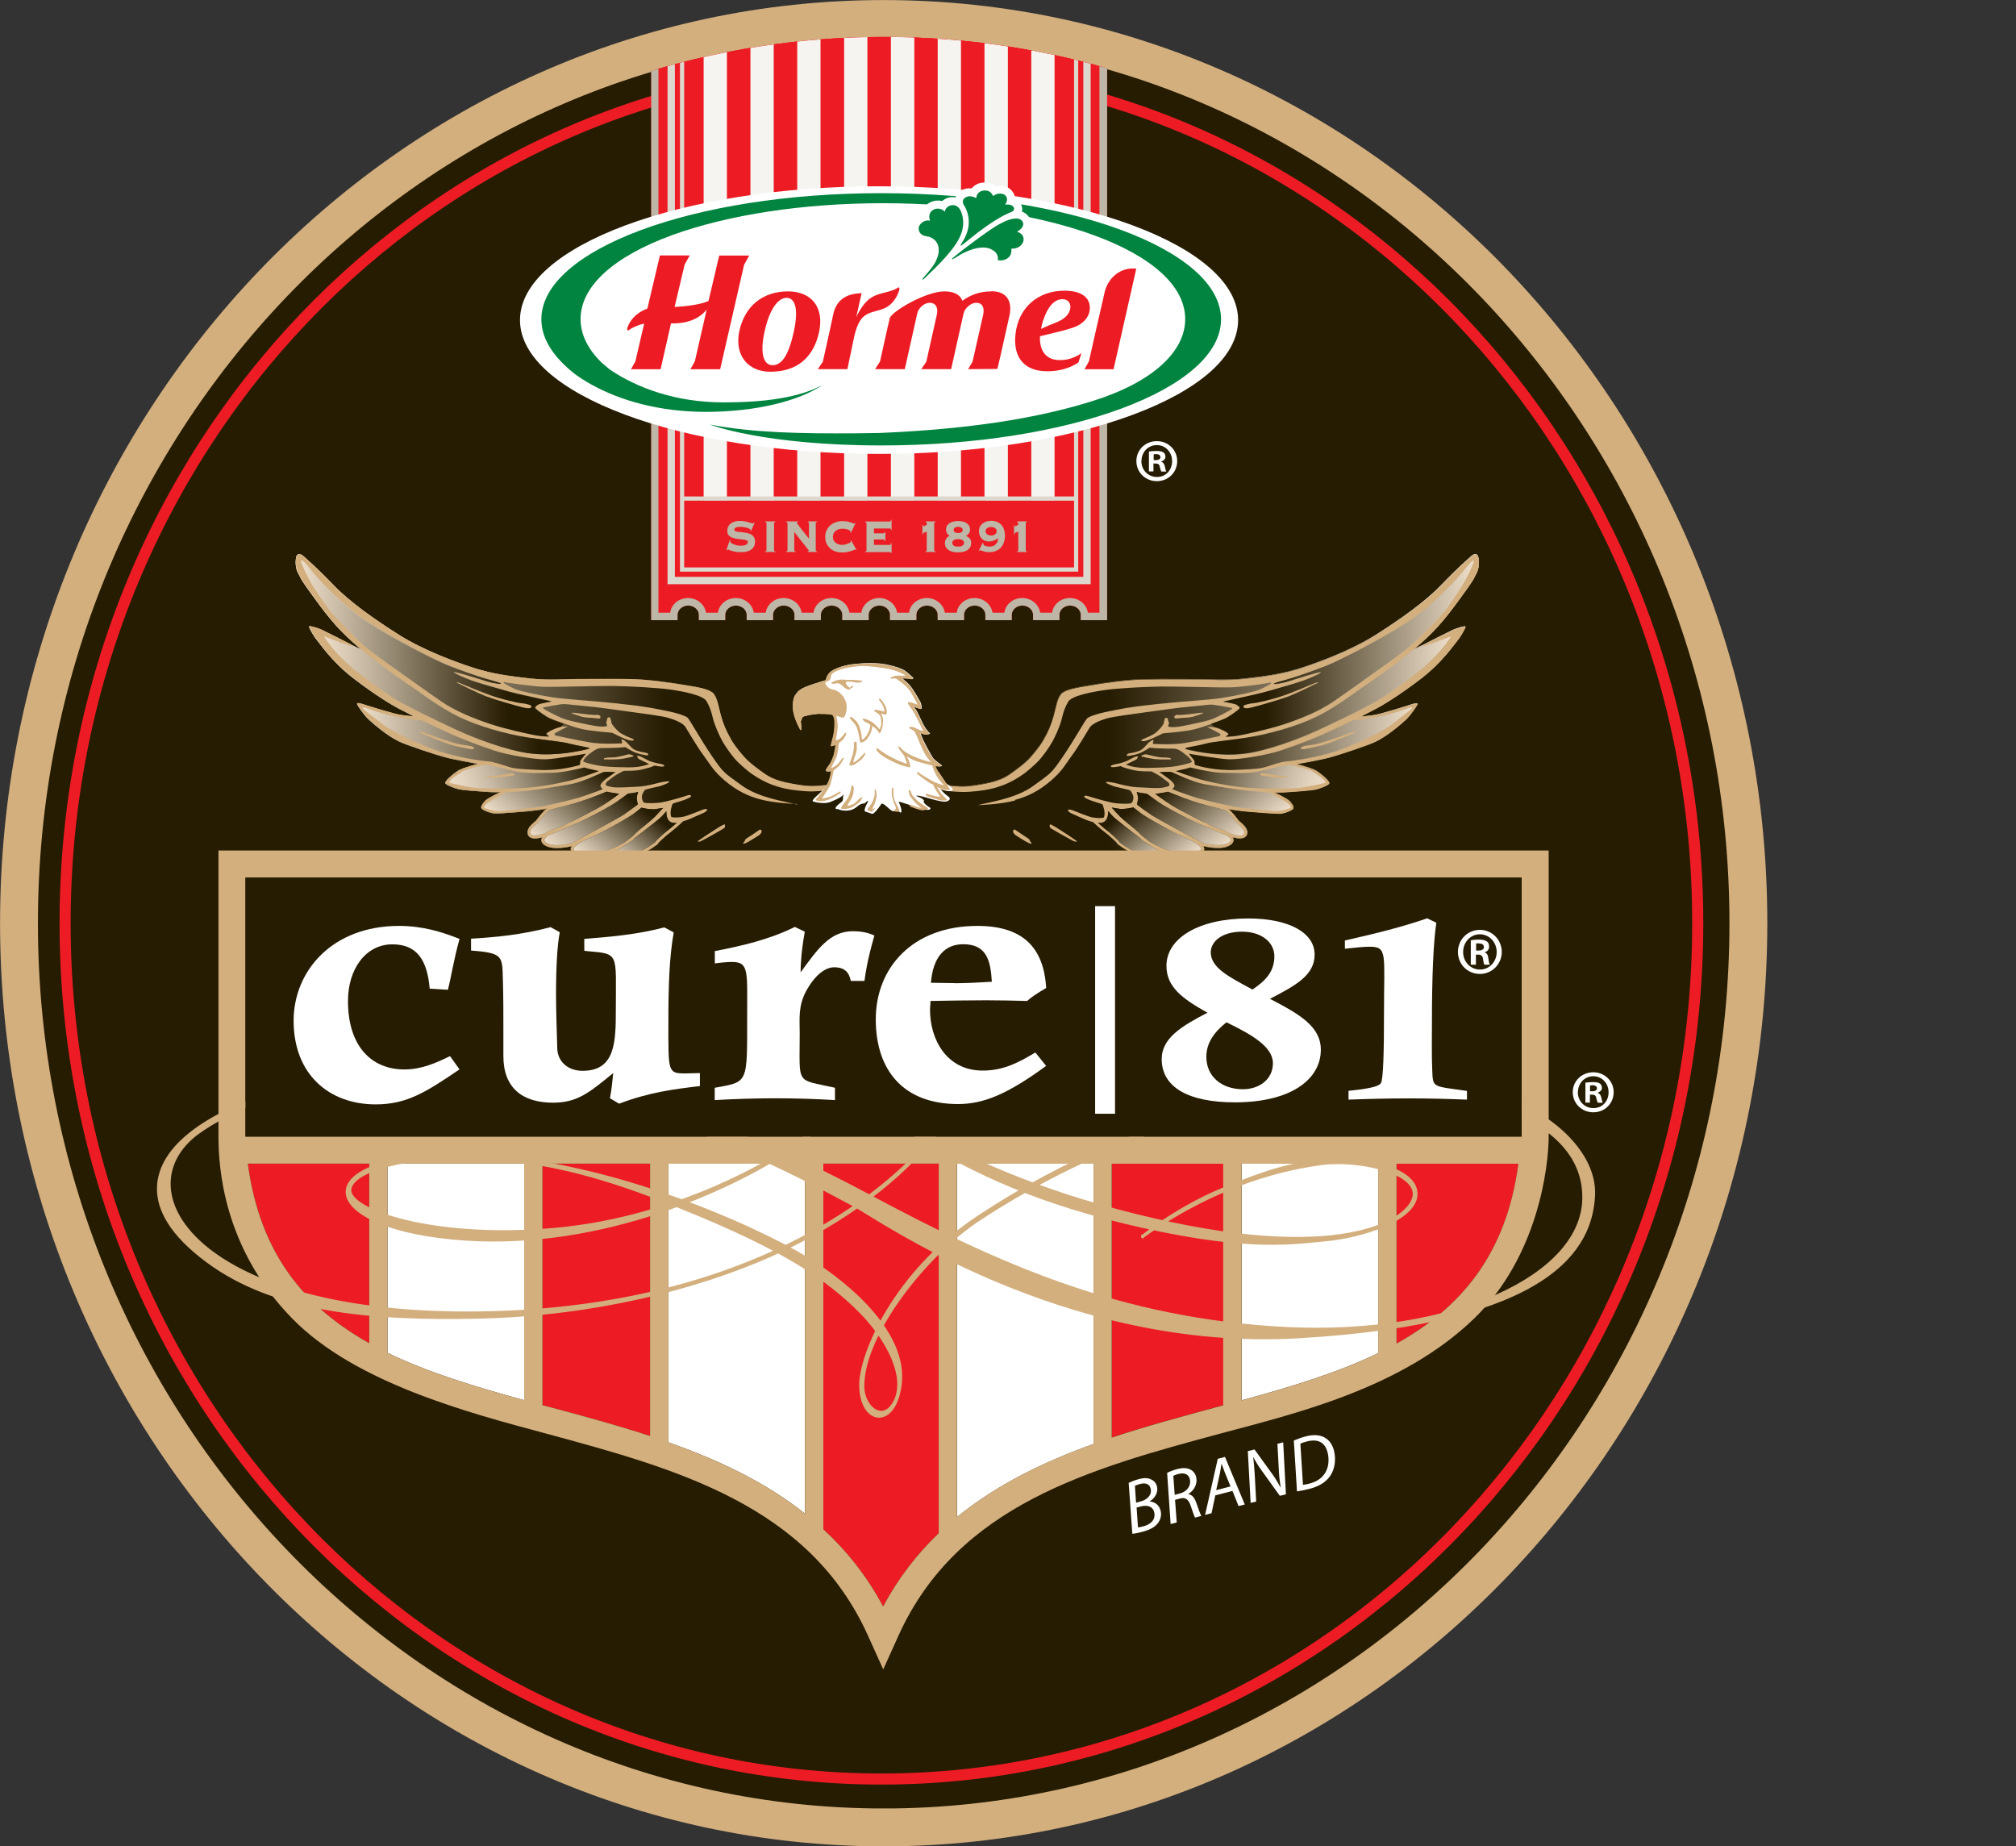 <?xml version="1.0" encoding="UTF-8"?><svg xmlns="http://www.w3.org/2000/svg" width="178.38" height="163.35" xmlns:xlink="http://www.w3.org/1999/xlink" viewBox="0 0 178.38 163.35"><rect x="0" y="0" width="178.38" height="163.35" fill="#333333" stroke="none"/><defs><style>.cls-1,.cls-2,.cls-3,.cls-4,.cls-5,.cls-6{fill:none;}.cls-7{stroke-width:.21px;}.cls-7,.cls-8,.cls-9{fill:#d3af7e;}.cls-7,.cls-10{stroke:#d3af7e;}.cls-2{isolation:isolate;}.cls-11{fill:url(#linear-gradient);}.cls-11,.cls-12,.cls-13,.cls-14,.cls-15,.cls-16,.cls-9,.cls-17,.cls-18,.cls-19,.cls-20,.cls-21,.cls-22,.cls-23,.cls-24,.cls-25{fill-rule:evenodd;}.cls-26{stroke:#beb6a6;}.cls-26,.cls-27,.cls-28{fill:#ed1c24;}.cls-26,.cls-3,.cls-4,.cls-5{mix-blend-mode:multiply;}.cls-26,.cls-28{stroke-width:.9px;}.cls-29{fill:#f6f4f0;}.cls-30{fill:#00843f;}.cls-31,.cls-17{fill:#fff;}.cls-32{fill:#beb6a6;}.cls-33,.cls-10,.cls-34{fill:#261c02;}.cls-3{stroke-width:.65px;}.cls-3,.cls-5{stroke:#ddd8ce;}.cls-12{fill:url(#linear-gradient-14);}.cls-13{fill:url(#linear-gradient-11);}.cls-14{fill:url(#linear-gradient-13);}.cls-15{fill:url(#linear-gradient-12);}.cls-16{fill:url(#linear-gradient-10);}.cls-10{stroke-width:3.35px;}.cls-5{stroke-width:.37px;}.cls-35{fill:url(#linear-gradient-18);}.cls-36{fill:url(#linear-gradient-22);}.cls-37{fill:url(#linear-gradient-20);}.cls-38{fill:url(#linear-gradient-21);}.cls-39{fill:url(#linear-gradient-15);}.cls-40{fill:url(#linear-gradient-19);}.cls-41{fill:url(#linear-gradient-16);}.cls-42{fill:url(#linear-gradient-17);}.cls-34{stroke-width:.98px;}.cls-34,.cls-28{stroke:#ed1c24;}.cls-18{fill:url(#linear-gradient-8);}.cls-19{fill:url(#linear-gradient-9);}.cls-20{fill:url(#linear-gradient-3);}.cls-21{fill:url(#linear-gradient-2);}.cls-22{fill:url(#linear-gradient-4);}.cls-23{fill:url(#linear-gradient-6);}.cls-24{fill:url(#linear-gradient-7);}.cls-25{fill:url(#linear-gradient-5);}.cls-6{clip-path:url(#clippath);}</style><clipPath id="clippath"><path class="cls-1" d="m78.19,160.08c20.63,0,39.34-8.77,52.92-22.96h0c13.58-14.2,21.99-33.8,21.99-55.44h0c0-21.64-8.42-41.24-21.99-55.44h0C117.53,12.04,98.82,3.27,78.19,3.27h0c-20.64,0-39.35,8.77-52.92,22.97h0C11.69,40.43,3.27,60.04,3.27,81.68h0c0,21.64,8.41,41.25,21.99,55.44h0c13.58,14.19,32.29,22.96,52.92,22.96h0"/></clipPath><linearGradient id="linear-gradient" x1="130.86" y1="62.61" x2="78.15" y2="62.61" gradientUnits="userSpaceOnUse"><stop offset="0" stop-color="#eddeca"/><stop offset=".62" stop-color="#d3af7e"/></linearGradient><linearGradient id="linear-gradient-2" x1="26.17" y1="62.61" x2="78.89" y2="62.61" xlink:href="#linear-gradient"/><linearGradient id="linear-gradient-3" x1="130.86" y1="62.61" x2="78.15" y2="62.61" gradientUnits="userSpaceOnUse"><stop offset="0" stop-color="#eddeca"/><stop offset=".62" stop-color="#261c02"/></linearGradient><linearGradient id="linear-gradient-4" x1="111.55" y1="73.66" x2="105.19" y2="66.09" gradientUnits="userSpaceOnUse"><stop offset="0" stop-color="#eddeca"/><stop offset=".93" stop-color="#261c02"/></linearGradient><linearGradient id="linear-gradient-5" x1="116.75" y1="70.66" x2="104.74" y2="66.28" gradientUnits="userSpaceOnUse"><stop offset="0" stop-color="#eddeca"/><stop offset=".1" stop-color="#e3d4c0"/><stop offset=".26" stop-color="#c9bba6"/><stop offset=".47" stop-color="#9e917b"/><stop offset=".71" stop-color="#645941"/><stop offset=".95" stop-color="#261c02"/></linearGradient><linearGradient id="linear-gradient-6" x1="124.94" y1="65.36" x2="105.18" y2="65.36" gradientUnits="userSpaceOnUse"><stop offset="0" stop-color="#eddeca"/><stop offset=".89" stop-color="#261c02"/></linearGradient><linearGradient id="linear-gradient-7" x1="128.36" y1="61.53" x2="104.87" y2="61.53" gradientUnits="userSpaceOnUse"><stop offset="0" stop-color="#eddeca"/><stop offset=".81" stop-color="#261c02"/></linearGradient><linearGradient id="linear-gradient-8" x1="130.39" y1="57.39" x2="107.18" y2="57.39" gradientUnits="userSpaceOnUse"><stop offset="0" stop-color="#eddeca"/><stop offset=".79" stop-color="#261c02"/></linearGradient><linearGradient id="linear-gradient-9" x1="26.17" y1="62.61" x2="78.89" y2="62.61" xlink:href="#linear-gradient-3"/><linearGradient id="linear-gradient-10" x1="45.49" y1="73.66" x2="51.84" y2="66.09" xlink:href="#linear-gradient-4"/><linearGradient id="linear-gradient-11" x1="40.28" y1="70.66" x2="52.3" y2="66.28" xlink:href="#linear-gradient-5"/><linearGradient id="linear-gradient-12" x1="32.1" y1="65.36" x2="51.85" y2="65.36" xlink:href="#linear-gradient-6"/><linearGradient id="linear-gradient-13" x1="28.67" y1="61.53" x2="52.16" y2="61.53" xlink:href="#linear-gradient-7"/><linearGradient id="linear-gradient-14" x1="26.64" x2="49.85" xlink:href="#linear-gradient-8"/><linearGradient id="linear-gradient-15" x1="108.74" y1="74.92" x2="103.75" y2="68.97" gradientUnits="userSpaceOnUse"><stop offset="0" stop-color="#eddeca"/><stop offset=".98" stop-color="#261c02"/></linearGradient><linearGradient id="linear-gradient-16" x1="107.29" y1="75.75" x2="101.72" y2="69.11" gradientUnits="userSpaceOnUse"><stop offset="0" stop-color="#eddeca"/><stop offset=".9" stop-color="#261c02"/></linearGradient><linearGradient id="linear-gradient-17" x1="104.9" y1="76.34" x2="99.81" y2="70.26" gradientUnits="userSpaceOnUse"><stop offset="0" stop-color="#eddeca"/><stop offset=".85" stop-color="#261c02"/></linearGradient><linearGradient id="linear-gradient-18" x1="102.11" y1="76.6" x2="98.05" y2="71.76" xlink:href="#linear-gradient-17"/><linearGradient id="linear-gradient-19" x1="48.29" y1="74.92" x2="53.28" y2="68.97" xlink:href="#linear-gradient-15"/><linearGradient id="linear-gradient-20" x1="49.74" y1="75.75" x2="55.32" y2="69.11" xlink:href="#linear-gradient-16"/><linearGradient id="linear-gradient-21" x1="52.13" y1="76.34" x2="57.23" y2="70.26" xlink:href="#linear-gradient-17"/><linearGradient id="linear-gradient-22" x1="54.92" y1="76.6" x2="58.98" y2="71.76" xlink:href="#linear-gradient-17"/></defs><g class="cls-2"><g id="Layer_2"><g id="Layer_1-2"><path class="cls-10" d="m78.19,161.68C36,161.68,1.68,125.79,1.68,81.68S36,1.68,78.19,1.68s76.51,35.89,76.51,80-34.32,80-76.51,80h0Z"/><path class="cls-34" d="m150.22,81.68c0,41.82-32.34,75.72-72.23,75.72S5.76,123.5,5.76,81.68,38.1,5.95,77.99,5.95s72.23,33.9,72.23,75.72Z"/><g class="cls-6"><path class="cls-28" d="m58.07-15.28h39.44V54.42h-1.43c0-.72-.62-1.29-1.4-1.29s-1.39.58-1.39,1.29h-1.43c0-.72-.63-1.29-1.4-1.29s-1.39.58-1.39,1.29h-1.43c0-.72-.62-1.29-1.4-1.29s-1.39.58-1.39,1.29h-1.43c0-.72-.63-1.29-1.4-1.29s-1.39.58-1.39,1.29h-1.43c0-.72-.63-1.29-1.39-1.29s-1.4.58-1.4,1.29h-1.43c0-.72-.63-1.29-1.4-1.29s-1.4.58-1.4,1.29h-1.43c0-.72-.63-1.29-1.4-1.29s-1.4.58-1.4,1.29h-1.43c0-.72-.63-1.29-1.4-1.29s-1.4.58-1.4,1.29h-1.43c0-.72-.63-1.29-1.4-1.29s-1.39.58-1.39,1.29h-1.43V-15.28Z"/><path class="cls-26" d="m58.07-15.28h39.44V54.42h-1.43c0-.72-.62-1.29-1.4-1.29s-1.39.58-1.39,1.29h-1.43c0-.72-.63-1.29-1.4-1.29s-1.39.58-1.39,1.29h-1.43c0-.72-.62-1.29-1.4-1.29s-1.39.58-1.39,1.29h-1.43c0-.72-.63-1.29-1.4-1.29s-1.39.58-1.39,1.29h-1.43c0-.72-.63-1.29-1.39-1.29s-1.4.58-1.4,1.29h-1.43c0-.72-.63-1.29-1.4-1.29s-1.4.58-1.4,1.29h-1.43c0-.72-.63-1.29-1.4-1.29s-1.4.58-1.4,1.29h-1.43c0-.72-.63-1.29-1.4-1.29s-1.4.58-1.4,1.29h-1.43c0-.72-.63-1.29-1.4-1.29s-1.39.58-1.39,1.29h-1.43V-15.28Z"/><path class="cls-27" d="m97.3,54.21h-1.04c-.11-.73-.78-1.3-1.59-1.3s-1.48.56-1.58,1.3h-1.05c-.11-.73-.78-1.3-1.59-1.3s-1.48.56-1.58,1.3h-1.05c-.11-.73-.78-1.3-1.59-1.3s-1.48.56-1.58,1.3h-1.05c-.11-.73-.78-1.3-1.59-1.3s-1.48.56-1.58,1.3h-1.05c-.11-.73-.78-1.3-1.58-1.3s-1.48.56-1.59,1.3h-1.05c-.11-.73-.78-1.3-1.59-1.3s-1.48.56-1.59,1.3h-1.05c-.11-.73-.78-1.3-1.59-1.3s-1.48.56-1.59,1.3h-1.05c-.11-.73-.78-1.3-1.59-1.3s-1.48.56-1.59,1.3h-1.05c-.11-.73-.78-1.3-1.59-1.3s-1.48.56-1.58,1.3h-1.04V-15.07s39.02,0,39.02,0V54.21h0Z"/><g class="cls-4"><rect class="cls-29" x="62.26" y="-15.28" width="2.06" height="59.54"/><rect class="cls-29" x="66.4" y="-15.28" width="2.06" height="59.54"/><rect class="cls-29" x="70.54" y="-15.28" width="2.06" height="59.54"/><rect class="cls-29" x="74.69" y="-15.28" width="2.06" height="59.54"/><rect class="cls-29" x="78.83" y="-15.28" width="2.07" height="59.54"/><rect class="cls-29" x="82.97" y="-15.28" width="2.06" height="59.54"/><rect class="cls-29" x="87.11" y="-15.28" width="2.07" height="59.54"/><rect class="cls-29" x="91.25" y="-15.28" width="2.06" height="59.54"/></g><polyline class="cls-3" points="59.39 -15.28 59.39 51.36 96.18 51.36 96.18 -15.28"/><polyline class="cls-5" points="95.22 -15.28 95.22 50.39 60.35 50.39 60.35 -15.28"/><g class="cls-4"><path class="cls-32" d="m64.62,47.8s-.01.06-.01.11c0,.03.03.07.08.12.05.05.12.08.21.12.08.04.18.07.3.1.12.02.22.03.34.03.22,0,.38-.03.48-.09.1-.06.15-.15.15-.26,0-.06-.04-.1-.13-.13-.09-.03-.2-.05-.34-.07-.13-.01-.28-.03-.44-.05-.16-.02-.3-.05-.44-.1-.14-.05-.25-.12-.34-.22-.09-.09-.13-.22-.13-.39,0-.13.02-.25.08-.36.05-.11.12-.2.22-.28.09-.08.2-.13.34-.18.13-.04.28-.06.44-.06.15,0,.29,0,.42.03.13.02.25.05.35.08.1.03.19.05.25.07.07.02.12.03.15.03s.05,0,.07-.02c.02-.01.03-.03.05-.05l.05.02-.31.72-.05-.03v-.05s-.03-.06-.08-.1c-.06-.03-.13-.06-.22-.09-.09-.03-.19-.05-.3-.06-.11-.02-.22-.03-.32-.03-.19,0-.33.03-.4.08-.08.05-.12.11-.12.16,0,.06.03.11.08.13.05.03.12.05.21.07.09,0,.19.02.29.03.11,0,.22.02.34.04.12.01.23.04.34.07.11.03.2.07.29.13.09.06.15.14.21.24.06.1.08.22.08.37,0,.11-.02.23-.06.33-.04.11-.11.21-.2.3-.1.09-.22.16-.38.21-.16.06-.36.08-.6.08-.19,0-.34,0-.48-.03-.14-.02-.25-.05-.34-.08-.09-.03-.17-.05-.22-.08-.05-.03-.09-.04-.12-.04-.02,0-.03,0-.05.02-.01.02-.02.03-.04.05l-.05-.02.32-.92.05.03Z"/><path class="cls-32" d="m67.7,48.78c.05,0,.09-.02.1-.03.01-.02.02-.03.02-.06v-2.41s0-.05-.02-.06c-.01-.01-.05-.03-.1-.03v-.06h.91v.06c-.05,0-.09.02-.1.03-.01.01-.02.03-.02.06v2.41s0,.04.02.06c.01.02.05.03.1.03v.06h-.91v-.06Z"/><path class="cls-32" d="m69.65,46.22s-.05-.03-.1-.03v-.06h1.07v.06s-.08.01-.1.02c-.01,0-.02.02-.02.04,0,0,.02.04.06.09.04.06.09.12.15.21.06.08.13.18.21.28.08.1.16.2.24.3.08.11.15.2.23.29.08.09.14.17.19.24v-1.38c0-.06-.03-.09-.09-.09v-.06h.81v.06c-.06,0-.09.02-.1.03-.01.01-.02.03-.02.06v2.41s0,.04.02.06c.01.02.05.03.1.03v.06h-.84v-.06s.07,0,.08-.02c.02,0,.02-.02.02-.04,0,0,0-.02-.01-.04,0-.01-.03-.04-.06-.08-.03-.04-.07-.09-.13-.16-.06-.07-.13-.17-.23-.29-.09-.12-.21-.27-.35-.44-.14-.18-.31-.39-.5-.65v1.63s0,.04.02.06c.01.02.05.03.1.03v.06h-.84v-.06c.05,0,.09-.02.1-.03.01-.02.02-.03.02-.06v-2.41s0-.05-.02-.06Z"/><path class="cls-32" d="m75.25,47.09s0-.02,0-.03c0-.01,0-.03,0-.04,0-.03-.02-.06-.06-.09-.04-.03-.1-.05-.16-.07-.07-.02-.14-.04-.23-.06-.09-.01-.18-.02-.27-.02s-.18.01-.28.04c-.1.02-.19.06-.27.12-.08.06-.14.13-.2.22-.05.09-.08.2-.08.34s.02.24.08.33c.05.09.12.17.2.22.08.06.17.1.27.12.1.03.19.04.28.04.04,0,.1,0,.18-.02.08-.02.16-.04.25-.07.08-.03.16-.06.22-.09.06-.03.1-.07.1-.11,0-.02,0-.03,0-.04,0,0-.01-.02-.02-.03l.05-.04.46.82-.06.03s-.01-.03-.02-.03c0,0-.02,0-.04,0-.02,0-.06.01-.12.04-.06.03-.14.06-.24.09-.1.03-.21.06-.35.09-.13.02-.29.03-.45.03-.18,0-.35-.02-.53-.08-.17-.05-.33-.14-.47-.25-.14-.12-.25-.26-.34-.43-.09-.17-.13-.38-.13-.61s.04-.43.13-.61c.08-.18.2-.32.34-.44.14-.12.3-.2.47-.26.17-.06.35-.09.53-.09s.33,0,.46.03c.13.02.24.05.32.08.09.03.15.05.2.07.05.02.08.03.1.03.03,0,.05-.01.07-.04l.05.02-.4.85-.04-.04Z"/><path class="cls-32" d="m78.29,47.85s-.02-.07-.04-.09c-.02-.02-.05-.03-.09-.03h-.83v.48h1.43s.04-.01.05-.03c.01-.02.02-.06.03-.12h.05v.88h-.05s-.02-.07-.03-.08c-.01,0-.03-.01-.05-.01h-2.21v-.06c.05,0,.09-.02.1-.03.01-.02.02-.03.02-.06v-2.41s0-.05-.02-.06c-.01-.01-.05-.03-.1-.03v-.06h2.21s.04-.01.05-.03c.01-.02.02-.06.03-.12h.05v.91h-.05c0-.06-.02-.1-.03-.12-.01-.02-.03-.02-.05-.02h-1.43v.43h.83s.07,0,.09-.03c.02-.02.03-.05.04-.09h.05v.81h-.05Z"/><path class="cls-32" d="m81.62,46.44h.06s0,.04,0,.08c0,.03.02.05.04.05,0,0,.02,0,.05-.02.02-.01.06-.03.09-.04.03-.01.06-.03.09-.04.03-.01.05-.02.05-.03v-.16s0-.06-.03-.07c-.02,0-.04-.01-.06-.02v-.06h.87v.06s-.06.01-.09.02c-.02,0-.03.04-.03.07v2.41s.01.06.03.07c.03,0,.05.02.08.02v.06h-.88v-.06s.06-.01.08-.02c.02-.01.03-.03.03-.07v-1.65c-.07.02-.13.04-.18.06-.05,0-.08.03-.1.04-.02.02-.04.04-.04.06,0,.02,0,.05,0,.08h-.06v-.83Z"/><path class="cls-32" d="m85.08,46.12c.12.02.23.05.35.11.11.06.21.13.28.23.08.1.12.22.12.39,0,.14-.03.25-.1.34-.07.09-.15.17-.26.22.13.06.25.13.33.23.09.09.13.23.13.41s-.04.31-.12.42c-.08.1-.17.19-.29.25-.12.06-.24.1-.38.12-.14.02-.26.03-.37.03s-.23,0-.37-.03c-.14-.02-.26-.06-.38-.12-.12-.06-.21-.15-.29-.25-.08-.1-.12-.25-.12-.42,0-.08.01-.16.03-.22.03-.07.06-.13.09-.18.04-.06.08-.11.13-.14.05-.04.1-.08.16-.11-.08-.04-.15-.11-.22-.2-.06-.09-.09-.2-.09-.34,0-.16.04-.29.11-.39.08-.1.17-.18.28-.23.11-.06.23-.09.35-.11.12-.02.22-.03.31-.03s.19,0,.31.03Zm-.46,1.59c-.06,0-.12.02-.17.05-.06.02-.1.06-.14.1-.04.05-.05.1-.05.17,0,.07.02.12.05.17.04.04.08.08.14.11.05.02.11.04.17.05.06,0,.11,0,.15,0s.1,0,.16,0c.06-.01.11-.03.17-.05.05-.03.1-.06.14-.11.04-.05.06-.1.06-.17,0-.07-.02-.13-.06-.17-.04-.04-.08-.08-.14-.1-.05-.03-.11-.04-.17-.05-.06,0-.11-.01-.16-.01-.04,0-.09,0-.15.01Zm.29-.56s.09-.02.13-.04c.04-.02.07-.05.1-.08.03-.04.04-.08.04-.14,0-.06-.01-.1-.04-.14-.03-.03-.06-.06-.1-.08-.04-.02-.09-.04-.13-.05-.05,0-.09-.01-.13-.01-.04,0-.08,0-.13.01-.05,0-.09.02-.13.05-.04.02-.07.04-.1.08-.03.04-.04.09-.04.14,0,.06.02.1.04.14.03.04.06.06.1.08.04.02.08.03.13.04.05,0,.09.01.13.01.04,0,.08,0,.13-.01Z"/><path class="cls-32" d="m87,48.06v.05s.02.08.05.11c.03.04.08.06.13.08.05.01.11.03.18.04.07.01.14.02.21.02.09,0,.18-.01.27-.04.09-.03.17-.07.23-.13.07-.06.13-.14.17-.23.04-.09.07-.2.08-.33-.15.09-.29.16-.42.21-.12.04-.26.07-.41.07-.12,0-.23-.02-.33-.06-.1-.05-.2-.1-.28-.18-.08-.08-.14-.18-.19-.29-.05-.11-.07-.24-.07-.38,0-.17.03-.31.1-.43.07-.11.15-.21.26-.28.1-.07.21-.12.34-.16.12-.03.25-.05.37-.05.18,0,.35.03.5.08.15.06.28.14.39.25.11.11.19.25.25.42.06.17.09.37.09.59s-.04.43-.11.61c-.07.18-.17.34-.29.46-.13.12-.27.21-.44.27-.16.06-.33.09-.51.09-.12,0-.22,0-.32-.02-.09-.02-.18-.03-.25-.06-.07-.02-.13-.04-.17-.06-.04-.02-.07-.03-.07-.03-.04,0-.07.01-.1.06l-.05-.03.35-.7.04.03Zm.55-1.42c-.06.01-.11.03-.16.06-.05.02-.1.06-.13.11-.03.05-.06.11-.06.19s.02.14.06.18c.04.05.08.09.13.12.05.03.1.05.16.06.06.02.1.02.15.02.04,0,.09,0,.14-.02.06,0,.11-.03.16-.06.05-.03.1-.06.13-.12.04-.04.06-.11.06-.18s-.02-.14-.06-.19c-.03-.05-.08-.09-.13-.11-.05-.03-.1-.05-.16-.06-.05-.01-.11-.02-.14-.02-.04,0-.09,0-.15.02Z"/><path class="cls-32" d="m89.7,46.44h.06s0,.04,0,.08c0,.03.02.05.04.05,0,0,.02,0,.05-.02.03-.01.05-.03.09-.04.03-.01.06-.03.09-.04.03-.01.05-.02.06-.03v-.16s-.01-.06-.03-.07c-.02,0-.04-.01-.06-.02v-.06h.87v.06s-.06.01-.08.02c-.02,0-.03.04-.03.07v2.41s.01.06.03.07c.02,0,.05.02.08.02v.06h-.88v-.06s.06-.01.08-.02c.02-.01.03-.03.03-.07v-1.65c-.07.02-.13.04-.18.06-.05,0-.08.03-.1.04-.02.02-.04.04-.04.06,0,.02,0,.05,0,.08h-.06v-.83Z"/></g><line class="cls-5" x1="95.22" y1="44.11" x2="60.35" y2="44.11"/><path class="cls-1" d="m59.87,19.47c5.45-.63,11.68-.99,18.29-.99s12.95.36,18.43,1c-4.44-2.41-11.03-3.93-18.37-3.93s-13.9,1.52-18.35,3.92Z"/><path class="cls-31" d="m109.55,28.32c0,6.54-14.23,11.84-31.77,11.84s-31.77-5.3-31.77-11.84,14.22-11.84,31.77-11.84,31.77,5.3,31.77,11.84Z"/><path class="cls-27" d="m69.73,25.78c-2.24,0-3.83,1.3-4.31,3.5-.46,2.1.72,3.61,2.74,3.61,2.35,0,3.82-1.25,4.31-3.5.48-2.19-.66-3.61-2.75-3.61Zm.51,3.55c-.5,2.3-1.15,2.98-1.89,2.98s-1.15-.93-.7-2.98c.46-2.07,1.23-2.98,1.95-2.98s1.09.91.64,2.98Z"/><path class="cls-27" d="m63.64,22.6l-.95,4.03s-.04.01-.05.02c-.08.03-.8.39-2.95.51l.89-3.76.45-.8h-2.64s-1.11,4.7-1.11,4.7c-1.5.56-1.77,1.72-1.77,1.72-.06.16.04.28.16.17.07-.06.46-.34,1.31-.56v.07s-.76,3.27-.76,3.27l-.39.7h2.62l.92-4.06c1.8.05,2.71-.66,3.16-1.22l-1.05,4.58-.39.7h2.63l2.12-9.25.45-.81h-2.64Z"/><path class="cls-27" d="m79.57,25.61c.03-.1,0-.23-.1-.17-.91.59-1.99.33-2.9,1.34-.34.38-.68.97-.81,1.29.24-1.1.48-2.13.48-2.13-1.48.03-2.28.69-2.53,1.95-.28,1.36-.91,4.13-.91,4.13l-.44.64h2.62s.62-2.97.62-2.97c.48-1.92,1.1-1.94,2.29-2.28.96-.26,1.48-1.03,1.7-1.81Z"/><path class="cls-27" d="m97.75,25.82c-.2.83-1.4,6.15-1.4,6.15l-.39.7h2.57l2.01-8.9c-1.49-.17-2.53.93-2.79,2.05Z"/><path class="cls-27" d="m87.73,25.78c-1.05,0-1.85.31-2.58.83-.19-.54-.73-.83-1.6-.83-1.64,0-4.68,1.8-4.82,2.37-.1.36-.86,3.83-.86,3.83l-.44.68h2.63s1.1-4.93,1.1-4.93c.1-.48.63-.94,1.09-.94.57,0,.78.45.64,1.07l-.93,4.15-.45.65h2.65l1.1-4.93c.11-.48.66-.94,1.11-.94.57,0,.76.45.62,1.07l-.94,4.15-.39.65,2.59-.02s.14-.56.25-1.05l.82-3.67c.29-1.34-.31-2.15-1.58-2.15Z"/><path class="cls-27" d="m95.38,28.8c.7-.38,1.03-.92,1.05-1.51.03-.94-.69-1.57-2.26-1.57-2.34,0-4.08,1.52-4.32,3.87-.19,1.68.47,3.26,2.83,3.26,1.1,0,2.05-.31,2.74-.78l.27-.82c-.56.38-1.15.61-1.93.61-1.27,0-1.8-.91-1.74-2.11,1.09-.28,2.73-.61,3.36-.95Zm-3.2-.05c.29-1.06.84-2.28,1.83-2.28.55,0,.73.42.7.76-.05.41-.31.86-1.03,1.2-.37.17-1.01.4-1.57.67,0-.04.02-.08.03-.13l.05-.22Z"/><path class="cls-30" d="m62.47,36.44c4.37,0,8.2-.95,10.34-2.39-2.08,1.12-5.08,1.55-8.75,1.55h-.07c-4.17,0-7.62-1.27-10.04-2.91l-.72-.61c-1.22-1.19-1.86-2.49-1.86-3.85,0-2.88,2.88-5.52,8.11-7.43,4.99-1.81,11.61-2.82,18.64-2.82s13.65,1,18.64,2.82c5.23,1.91,8.11,4.55,8.11,7.43s-2.88,5.59-8.19,7.25c-3.68,1.15-9.31,2.43-18.89,2.83.01,0-2.32.03-2.32.03-4.49.02-8.73-.03-12.67-.78h0s4.77,1.85,15.17,1.85c16.61,0,30.07-4.99,30.07-11.16s-13.46-11.16-30.07-11.16-30.07,5-30.07,11.16c0,1.61.93,3.12,2.57,4.52.67.58,1.47,1.03,1.8,1.22,2.6,1.46,6.11,2.45,10.18,2.45h.03Z"/><path class="cls-31" d="m83.92,23.61c.1.06.24.11.38.11.16,0,.34-.06.5-.17h0c.28-.18.48-.3.65-.39h0s0,0,0,0c.72-.39,1.22-.48,1.53-.49.18,0,.29.02.36.04.03.01.05.02.06.03h0-.02s.01-.01.01-.01h0s0,.01,0,.01h0s0,0,0,0h0s.03.03.03.03h.03s.03.03.03.03h-.01c.09.04.11.07.12.09v.03s.01,0,.01,0h.01s-.01,0-.01,0l-.07.38-.06.33.34.07.36.08h0c.14.02.28.03.4.03.34,0,.65-.11.9-.26.25-.16.44-.37.57-.61h0c.05-.09.08-.18.1-.27.31-.1.56-.26.73-.45.22-.23.34-.48.38-.69h0c.02-.08.03-.16.03-.24h0v-.12c0-.24-.07-.48-.2-.68,0,0,0,0,0-.01.11-.2.16-.4.17-.57,0-.03,0-.06,0-.09,0-.09-.02-.16-.03-.22-.06-.29-.23-.52-.45-.69-.1-.08-.22-.14-.35-.19,0-.05.02-.1.03-.15h0v-.08c-.01-.38-.25-.73-.6-.93-.01,0-.02,0-.03-.01,0,0,0-.02,0-.03h0c-.02-.12-.05-.27-.14-.43-.09-.15-.22-.31-.41-.45h0s-.02,0-.02,0h-.02s-.02-.03-.02-.03h-.02c-.19-.11-.44-.18-.75-.18-.12,0-.24.02-.36.05-.08-.07-.18-.13-.29-.19-.19-.09-.43-.15-.69-.14-.04,0-.09,0-.14.01h0c-.17.01-.37.06-.58.17-.14.08-.28.19-.41.34-.07,0-.14-.01-.22-.01-.33,0-.69.13-.99.44h-.02s-.02.03-.02.03l-.02.03h-.01s.02,0,.02,0c-.07.08-.13.19-.17.31-.1-.02-.2-.03-.29-.03-.12,0-.22.02-.28.03h0c-.14.03-.27.09-.4.17-.07.04-.14.09-.21.15-.07-.02-.13-.03-.21-.04h0c-.07,0-.15,0-.22,0-.36,0-.71.15-.98.4-.11.1-.21.22-.29.38-.06.11-.11.24-.13.39-.2.08-.37.19-.51.33-.2.19-.35.43-.43.7h0s0,0,0,0h0v.03s-.01.03-.01.03v.03s0,.03,0,.03h0v.02s0,.03-.01.06h0v.14c.01.36.14.69.39.94.24.24.57.4.95.44h0c.06,0,.14.03.22.08.08.05.13.1.17.17.02.05.04.12.04.21,0,.02,0,.04,0,.06,0,.17-.07.4-.2.66l.02-.02h0s-.03.04-.03.04c0,0,0,0,0-.02l-.02.02v.03s0,0,0,0v.03s-.01,0-.01,0v-.02s-.06.11-.12.21c-.21.3-.59.73-.75.92h0s-.16.19-.16.19l.05-.06c-.16.16-.24.37-.23.58,0,.17.07.35.19.49h0c.14.16.36.27.59.26.19,0,.38-.08.53-.22h0s0-.01,0-.01h.01s.05-.06.05-.06h0c.53-.51,1.08-1.05,1.59-1.6"/><path class="cls-30" d="m81.74,24.69c-.1.08-.17.03-.11-.03.08-.11.95-1.05,1.14-1.48.76-1.51-.12-2.19-.77-2.27-.54-.07-.75-.41-.71-.79.1-.38.54-.7,1-.6-.21-.55.14-.85.14-.85.41-.37.98-.2,1.17.07.03-.35.37-.54.52-.57.31-.07.82-.03,1.04.94.14.61.04,1.19-.14,1.64-.48,1.25-1.96,2.67-3.28,3.94Z"/><path class="cls-30" d="m84.4,22.88c.24-.15.48-.29.68-.41,1.89-1,2.68-.38,2.68-.38.67.32.53.93.53.93.58.11.99-.2,1.11-.45.15-.31.08-.57.08-.57.92.02,1.07-.66,1.07-.66.14-.68-.57-.84-.57-.84.91-.49.56-1.15-.01-1.17-.57-.01-1.11.27-1.58.52-.71.39-2.7,1.83-4.06,2.95-.15.14-.13.2.07.07Z"/><path class="cls-30" d="m89.37,18.8c.13-.05.27-.09.34-.23.08-.17-.07-.34-.21-.41,0,0-.21-.11-.57-.05,0,0,.44-.54-.07-.9,0,0-.49-.26-1,.14,0,0-.14-.57-.83-.49,0,0-.62.04-.65.68,0,0-.62-.43-1.1.05-.13.17-.09.34-.03.5,0,0,1.14,1.48-.13,3.38l-.03.05c-.15.22-.17.31.15.07.23-.18.46-.37.46-.37,2.48-2.03,3.67-2.41,3.67-2.41Z"/></g><path class="cls-11" d="m78.15,76.19s24.39,0,24.44,0c.28,0,.47-.06.6-.16.12-.1.16-.25.16-.35,0-.11-.03-.18-.03-.19h0c.49.15,1.02.27,1.53.27.08,0,.16,0,.24,0,1-.09,1.43-.24,1.46-.63,0-.1-.05-.19-.1-.27.21.05.76.17,1.31.17.28,0,.56-.03.8-.12h0c.38-.14.57-.34.58-.58,0-.09-.04-.18-.08-.25.26.07.48.1.65.1.23,0,.39-.06.5-.16.11-.1.15-.24.15-.37,0-.07-.01-.14-.03-.2h0c-.13-.43-.71-.78-.76-.88-.11-.16-.62-.81-.9-1.02.21.04.34.07.34.07,0,0,.99.14,1.39.17.4.03,2.39.2,2.83.19.44-.02,1.12-.31,1.2-.46.08-.16-.11-.43-.34-.67-.22-.23-1.35-.76-1.35-.76,0,0,.68.02,1.15-.02.47-.03,2.12-.14,2.54-.24.42-.1,1.03-.34,1.17-.51.13-.17-.67-.83-1.09-1.11-.42-.27-1.8-.62-1.8-.62,0,0,2.14-.37,2.96-.6.82-.22,3.3-1.04,4.02-1.38,1.01-.48,2.18-1.47,2.73-1.98.36-.34.9-1.12.99-1.31.08-.19-.24-.1-.84.1-.61.2-1.76.54-2.48.73-.72.19-1.71.24-1.71.24,0,0,.64-.32,1.34-.69.71-.37,2.14-1.24,4.04-2.7,1.89-1.46,2.92-3.03,3.22-3.38.3-.36.67-1.05.69-1.17.01-.12-.75.11-1.12.28-.37.17-2.24,1.12-2.53,1.27l-.97.47c1.88-1.61,2.67-2.53,4.09-4.48.63-.85.93-1.28,1.22-1.75.06-.11.19-.36.31-.6.28-.55.18-1.41.06-1.52-.24-.25-.56.09-.69.21-.13.11-1.16,1.01-2.55,2.46-1.4,1.46-3.63,3.03-5.8,4.4-2.18,1.37-5.03,2.41-6.62,2.92-1.58.51-3.19.73-4.93.92-1.74.19-3.09.05-4.26.05s-2.62-.02-4.37,0c-1.75,0-3.96.34-5.06.53-1.1.18-2.06.34-2.48.68-.42.35-.55,1.33-.73,1.97-.22.8-.45,1.36-.9,2.15-.39.7-1.11,1.49-1.11,1.49-.46.56-1.38,1.22-1.91,1.59-.53.36-1.17.62-2.16.81-.99.19-1.72.31-2.57.23-.85-.08-1.48-.11-1.71-.28-.4-.29-.54-1.07-.54-1.07l-1.23-.05s-2.69-.12-2.97.57v7.5Z"/><path class="cls-21" d="m78.89,76.19s-24.39,0-24.44,0c-.28,0-.47-.06-.6-.16-.12-.1-.16-.25-.16-.35,0-.11.03-.18.03-.19h0c-.49.15-1.01.27-1.53.27-.08,0-.16,0-.24,0-1.01-.09-1.43-.24-1.46-.63,0-.1.04-.19.1-.27-.21.05-.76.17-1.32.17-.28,0-.56-.03-.8-.12h0c-.38-.14-.58-.34-.58-.58,0-.09.04-.18.08-.25-.26.07-.48.1-.65.1-.23,0-.39-.06-.5-.16-.11-.1-.15-.24-.15-.37,0-.07.01-.14.03-.2h0c.13-.43.71-.78.76-.88.11-.16.62-.81.9-1.02-.21.04-.34.07-.34.07,0,0-.99.14-1.39.17-.4.03-2.39.2-2.83.19-.44-.02-1.12-.31-1.21-.46-.08-.16.11-.43.34-.67.22-.23,1.35-.76,1.35-.76,0,0-.68.02-1.16-.02-.47-.03-2.12-.14-2.54-.24-.42-.1-1.03-.34-1.17-.51-.14-.17.67-.83,1.09-1.11.42-.27,1.8-.62,1.8-.62,0,0-2.14-.37-2.96-.6-.82-.22-3.3-1.04-4.02-1.38-1.01-.48-2.18-1.47-2.73-1.98-.36-.34-.9-1.12-.99-1.31-.08-.19.24-.1.84.1.61.2,1.76.54,2.48.73.72.19,1.71.24,1.71.24,0,0-.64-.32-1.34-.69-.71-.37-2.14-1.24-4.04-2.7-1.89-1.46-2.92-3.03-3.22-3.38-.3-.36-.67-1.05-.69-1.17-.01-.12.75.11,1.12.28.37.17,2.24,1.12,2.53,1.27l.97.47c-1.88-1.61-2.67-2.53-4.09-4.48-.63-.85-.93-1.28-1.22-1.75-.06-.11-.19-.36-.31-.6-.28-.55-.18-1.41-.06-1.52.24-.25.56.09.69.21.13.11,1.16,1.01,2.55,2.46,1.4,1.46,3.63,3.03,5.8,4.4,2.18,1.37,5.03,2.41,6.62,2.92,1.58.51,3.19.73,4.93.92,1.74.19,3.09.05,4.26.05s2.62-.02,4.37,0c1.75,0,3.96.34,5.06.53,1.1.18,2.06.34,2.48.68.42.35.55,1.33.72,1.97.22.8.45,1.36.9,2.15.39.7,1.11,1.49,1.11,1.49.46.56,1.38,1.22,1.91,1.59.53.36,1.17.62,2.16.81.99.19,1.72.31,2.57.23.85-.08,1.48-.11,1.71-.28.4-.29.54-1.07.54-1.07l1.23-.05s2.69-.12,2.97.57v7.5Z"/><path class="cls-20" d="m78.15,76.19s24.39,0,24.44,0c.28,0,.47-.06.6-.16.12-.1.16-.25.16-.35,0-.11-.03-.18-.03-.19h0c.49.15,1.02.27,1.53.27.08,0,.16,0,.24,0,1-.09,1.43-.24,1.46-.63,0-.1-.05-.19-.1-.27.21.05.76.17,1.31.17.28,0,.56-.03.8-.12h0c.38-.14.57-.34.58-.58,0-.09-.04-.18-.08-.25.26.07.48.1.65.1.23,0,.39-.06.5-.16.11-.1.15-.24.15-.37,0-.07-.01-.14-.03-.2h0c-.13-.43-.71-.78-.76-.88-.11-.16-.62-.81-.9-1.02.21.04.34.07.34.07,0,0,.99.14,1.39.17.4.03,2.39.2,2.83.19.44-.02,1.12-.31,1.2-.46.08-.16-.11-.43-.34-.67-.22-.23-1.35-.76-1.35-.76,0,0,.68.02,1.15-.02.47-.03,2.12-.14,2.54-.24.42-.1,1.03-.34,1.17-.51.13-.17-.67-.83-1.09-1.11-.42-.27-1.8-.62-1.8-.62,0,0,2.14-.37,2.96-.6.82-.22,3.3-1.04,4.02-1.38,1.01-.48,2.18-1.47,2.73-1.98.36-.34.9-1.12.99-1.31.08-.19-.24-.1-.84.1-.61.2-1.76.54-2.48.73-.72.19-1.71.24-1.71.24,0,0,.64-.32,1.34-.69.71-.37,2.14-1.24,4.04-2.7,1.89-1.46,2.92-3.03,3.22-3.38.3-.36.67-1.05.69-1.17.01-.12-.75.11-1.12.28-.37.17-2.24,1.12-2.53,1.27l-.97.47c1.88-1.61,2.67-2.53,4.09-4.48.63-.85.93-1.28,1.22-1.75.06-.11.19-.36.31-.6.28-.55.18-1.41.06-1.52-.24-.25-.56.09-.69.21-.13.11-1.16,1.01-2.55,2.46-1.4,1.46-3.63,3.03-5.8,4.4-2.18,1.37-5.03,2.41-6.62,2.92-1.58.51-3.19.73-4.93.92-1.74.19-3.09.05-4.26.05s-2.62-.02-4.37,0c-1.75,0-3.96.34-5.06.53-1.1.18-2.06.34-2.48.68-.42.35-.55,1.33-.73,1.97-.22.8-.45,1.36-.9,2.15-.39.7-1.11,1.49-1.11,1.49-.46.56-1.38,1.22-1.91,1.59-.53.36-1.17.62-2.16.81-.99.19-1.72.31-2.57.23-.85-.08-1.48-.11-1.71-.28-.4-.29-.54-1.07-.54-1.07l-1.23-.05s-2.69-.12-2.97.57v7.5Z"/><path class="cls-8" d="m110.33,73.45h0c-.13-.43-.71-.78-.76-.88-.12-.17-.66-.86-.93-1.04-.27-.16-.77-.25-1.75-.51-.96-.25-1.58-.49-2.05-.66-.46-.17-1.42-.56-1.42-.56l-.04-.02h-.04s-.42.11-.78.16c-.36.06-.67.07-.67.07h-.27s-.05-.03-.05-.03l-.03-.02h-.04s-.3-.02-.55-.07c-.27-.05-.57-.11-.57-.11l-.24-.06.1.23s.2.47.19.66c0,0,0,.01,0,.03-.01.2-.1.51-.11.54h-.04s-.57.16-.98.16c-.05,0-.1,0-.15,0-.42-.05-1.09-.19-1.09-.19l-.36-.07.19.22-.13.06s.05.22.05.48c0,.26-.06.53-.2.63-.09.07-.19.09-.28.09s-.19-.02-.26-.05c-.07-.03-.11-.05-.11-.05-.02,0-.08-.06-.2-.06-.02,0-.05,0-.08.02-.04.02-.07.08-.06.12.02.14.08.16.21.3.38.37,1.28,1.07,1.28,1.07,0,0,.19.17.39.35.1.09.2.18.27.26.03.04.06.07.08.09,0,0,0,0,0,0v.04l.05.04s1.68,1.36,3.54,1.49c.06,0,.11,0,.16,0,.28,0,.47-.06.6-.16.12-.1.16-.25.16-.35,0-.11-.03-.18-.03-.19h0c.49.15,1.02.27,1.53.27.08,0,.16,0,.24,0,1-.09,1.43-.24,1.46-.63,0-.1-.05-.19-.1-.27.21.05.76.17,1.31.17.28,0,.56-.03.8-.12h0c.38-.14.57-.34.58-.58,0-.09-.04-.18-.08-.25.26.07.48.1.65.1.23,0,.39-.06.5-.16.11-.1.15-.24.15-.37,0-.07-.01-.14-.03-.2Zm-7.24,2.19s0,.03,0,.05c-.01.09,0,.23-.5.25-.04,0-.09,0-.15,0-1.63-.11-3.15-1.25-3.37-1.42-.03-.08-.08-.1-.14-.18-.23-.24-.68-.63-.68-.63,0,0-.7-.55-1.11-.92.05,0,.11.02.17.02.14,0,.3-.03.44-.14.26-.21.3-.55.31-.84,0-.03,0-.05,0-.07.19.23.44.52.67.7.22.17,1.19.96,2.18,1.71.02.02.04.04.05.06,0,0,0,0,0,0v.04l.05.04s.24.17.61.39c.6.43,1.14.8,1.46.93Zm2.98-.32c-.19.08-.51.15-1.01.18-.08,0-.15,0-.23,0-.85,0-1.77-.35-2.47-.7-.23-.11-.43-.23-.6-.32-.22-.16-.45-.33-.68-.51,0,0-.01-.01-.02-.02-.23-.24-.68-.63-.68-.63,0,0-.91-.72-1.27-1.07-.22-.21-.53-.56-.74-.8.23.04.52.09.75.12.06,0,.12,0,.18,0,.37,0,.82-.1.98-.14.1.08.35.27.66.52.43.34,3.21,1.92,4.05,2.22,0,0,.33.14.67.34.34.19.65.48.63.59,0,.04-.02.1-.22.19Zm2.4-.65h0c-.2.07-.45.1-.71.1-.33,0-.66-.04-.92-.09-.21-.04-.37-.08-.41-.09-.25-.13-4-2.12-4.57-2.5-.49-.33-1.07-.76-1.26-.91.03-.12.08-.34.1-.52,0-.01,0-.02,0-.04,0-.17-.07-.38-.12-.54.1.02.23.05.35.07.22.04.45.06.54.07.12.09.56.41,1.05.76.63.44,2.97,1.73,4.8,2.43.21.1.51.23.92.39.12.05.23.09.34.13.18.13.32.3.31.41,0,.08-.06.2-.41.34Zm1.23-.75c-.21,0-.54-.06-1.01-.23-.19-.14-.37-.21-.37-.22-.28-.07-.58-.18-.91-.3-.28-.13-.43-.2-.49-.25-.09-.06-.1-.1-.28-.15-.32-.09-1.39-.66-2.46-1.23-.75-.41-1.55-.99-1.95-1.3.11-.01.23-.03.36-.05.31-.04.65-.12.76-.14.18.07.97.39,1.39.55.47.17,1.1.41,2.07.66.97.25,1.5.37,1.68.48.17.1.77.83.85.97.15.19.65.52.73.81.01.04.02.09.02.14-.02.14-.02.25-.4.27Z"/><path class="cls-9" d="m89.81,70.77c1.12-.3,2.06-.76,3.12-1.65,1.06-.9,1.28-1.41,1.89-2.24.62-.82,1.42-2.25,1.62-2.54.2-.3.89-.61,1.5-.78.62-.17,2.34-.39,3.41-.54,1.07-.14,2.72-.4,4.14-.52,1.42-.12,1.48-.21,1.99-.13.51.07,1.06.17,1.22.21.16.03.29.04.32.09.03.04-.09.11-.24.2-.15.08-.73.4-1.3.66-.57.26-1.71.48-2.8.7-1.09.21-1.33.04-1.33.04,0,0,.03-.16.08-.25.04-.09-.08-.2-.08-.32s-.06-.2-.19-.19c-.13,0-.14.29-.19.48-.05.19-.37.54-.66.8-.28.26-1.12.58-1.18.61-.07.03-.15.07-.14.12.01.05.08.07.3.04.23-.04.72-.24.98-.37.26-.13.64-.31.64-.31,0,0,1.79-.13,2.62-.32.83-.18,2.57-.83,2.89-.98.33-.14,1.12-.72,1.24-.86.12-.14-.15-.3-.31-.39-.16-.07-1.11-.24-1.11-.24,0,0,.41-.1,1.06-.24.64-.14,2.04-.45,2.68-.62.63-.18,2.65-.74,3.33-.99.67-.25,1.46-.58,1.58-.74.13-.16-2.12.55-2.84.78-.72.23-1.36.28-1.35.23,0-.05.86-.3,1.49-.47.63-.18,2.21-.74,3.22-1.14,1.01-.4,4.73-2.28,7.11-3.83,2.37-1.55,4.46-3.88,5-4.57.54-.69.77-.87.83-.87s.04.1,0,.25c-.02.02-.04.04-.05.07-.05.15-.2.53-.62,1.31-.41.78-1.31,2.07-1.79,2.72-.48.64-2.24,2.38-2.86,2.97-.62.6-2.48,1.9-3.14,2.37-.65.46-2.75,1.97-3.92,2.77-1.17.8-2.74,1.47-4.42,2.02-1.38.45-3.42.88-3.97.98-.55.1-1.14.1-1.14.1,0,0,.15-.1.25-.19.1-.08-.31-.3-.46-.37-.44-.22-.79-.29-.79-.29,0,0-.75-.05-.6,0,.15.05,1.04.53,1.12.58.08.05-.03.2-.03.2,0,0-1.95.42-3.04.61-1.09.19-2.58.09-2.78.09s-.04-.22-.04-.32-.33.07-.55.32c-.22.25-.35.4-.57.54-.22.13-.74.26-.99.28-.25.04-.28.16-.25.22.03.07.8-.08,1.17-.24.36-.15.84-.47.84-.47,0,0,.32.03.6.05.29.01,1.15.05,1.39.03.24-.02.49.07.62.13.14.07.6.41.81.59.2.19.3.37.32.44.02.07-.42.2-1.19.36-.77.15-1.64.17-2.83.19-1.19.01-1.81-.3-1.81-.3,0,0,.64-.31.79-.38.15-.06.27-.19.25-.32-.02-.14-.74.27-.97.39-.24.12-.82.26-1.02.29-.2.04-.4.1-.4.17,0,.07.13.11.39.07.25-.03.5-.08.5-.08,0,0,.15.1.45.18.3.09.69.19,1.04.24.35.05,1.22.05,1.22.05,0,0,.32.15.59.31.27.15.7.51.82.59.12.08.19.19.19.31s-.34.18-.69.24c-.35.05-1.28,0-2.14-.05-.88-.05-1.59-.29-1.89-.35-.3-.07-.82-.17-.9-.1-.09.07.57.34.86.41.28.07,1.12.25,1.24.3.12.05.28.39.32.54.03.15-.03.44-.12.56-.09.12-.67.12-1.31.07-.64-.05-1.99-.47-2.33-.57-.33-.1-.48-.17-.58-.06-.1.12.45.32.7.41.25.09.75.24.85.27.1.03.13.24.2.47.07.24.05.61-.01.71-.07.1-.64.08-1.02.01-.39-.06-1.66-.61-1.81-.65-.15-.05-.32-.07-.35,0-.04.07.13.22.32.3.18.09.99.44,1.27.56.29.12.79.25.79.25l.32.05s.42,0,.55-.05c.13-.05.23-.31.27-.44.03-.13-.02-.57-.02-.57l.05-.48s.67.13,1.11.19c.44.05,1.09-.03,1.09-.03l.22-.2s.1-.34.11-.58c.02-.24-.2-.74-.2-.74,0,0,.3.07.57.12.26.05.57.07.57.07l.4.05s.32-.01.68-.07c.37-.05.79-.15.79-.15,0,0,.95.39,1.42.56.47.17,1.09.4,2.06.66.97.26,2.15.48,2.15.48,0,0,.99.14,1.39.17.4.03,2.39.2,2.83.19.44-.02,1.12-.31,1.2-.46.08-.16-.11-.43-.34-.67-.22-.23-1.35-.76-1.35-.76,0,0,.68.02,1.15-.02.47-.03,2.12-.14,2.54-.24.42-.1,1.03-.34,1.17-.51.13-.17-.67-.83-1.09-1.11-.42-.27-1.8-.62-1.8-.62,0,0,2.14-.37,2.96-.6.82-.22,3.3-1.04,4.02-1.38,1.01-.48,2.18-1.47,2.73-1.98.36-.34.9-1.12.99-1.31.08-.19-.24-.1-.84.1-.61.2-1.76.54-2.48.73-.72.19-1.71.24-1.71.24,0,0,.64-.32,1.34-.69.71-.37,2.14-1.24,4.04-2.7,1.89-1.46,2.92-3.03,3.22-3.38.3-.36.67-1.05.69-1.17.01-.12-.75.11-1.12.28-.37.17-2.24,1.12-2.53,1.27-.28.15-.08.22.78-.1.85-.32,1.56-.58,1.56-.58,0,0-.3.46-.62.86-.32.39-.81.98-1.73,1.78-.91.8-2.41,1.88-3.6,2.68-1.19.8-4.44,2.31-5.51,2.82-1.07.51-3.69,1.61-6.03,2.09-2.35.47-4.73-.03-5.1-.1-.36-.07-.85-.16-.9-.23-.05-.07,1.02-.21,1.77-.41.75-.2,1.73-.25,3.65-.54,1.93-.29,4.45-1,6.21-1.86,1.76-.86,3.56-2.25,3.87-2.47.32-.22,2.81-1.84,4.68-3.46,1.88-1.61,2.67-2.53,4.09-4.48.63-.85.93-1.28,1.22-1.75.06-.11.19-.36.31-.6.28-.55.18-1.41.06-1.52-.24-.25-.56.09-.69.21-.13.11-1.16,1.01-2.55,2.46-1.4,1.46-3.63,3.03-5.8,4.4-2.18,1.37-5.03,2.41-6.62,2.92-1.58.51-3.19.73-4.93.92-1.74.19-3.09.05-4.26.05s-2.62-.02-4.37,0c-1.75,0-3.96.34-5.06.53-1.1.18-2.06.34-2.48.68-.42.35-.55,1.33-.73,1.97-.22.8-.45,1.36-.9,2.15-.39.7-1.11,1.49-1.11,1.49-.46.56-1.38,1.22-1.91,1.59-.53.36-1.17.62-2.16.81-.99.19-1.72.31-2.57.23-.85-.08-1.48-.11-1.71-.28-.4-.29-.54-1.07-.54-1.07l-1.23-.05s-.48.49-.44.57c.03.09,1.47.6,1.67.9,0,0,.97.32,1.92.38.88.06,1.03.09,2.2-.03,1.56-.16,2.88-.59,4.31-1.67,0,0,.82-.66,1.2-1.1.25-.28.77-.95,1.12-1.57.26-.46.69-1.4.84-2.02.15-.62.27-1.02.58-1.55.32-.53,2.1-.86,3.18-1.02,1.09-.17,3.63-.3,5.04-.32,1.42-.02,5.12.11,6.25.07,1.14-.04,3.28-.38,3.4-.41.12-.02.09.04.05.09-.04.05-.69.41-1.04.55-.34.14-1.87.49-3.22.7-1.34.21-3.12.27-5.77.55-2.66.28-3.19.43-4.31.65-1.11.22-1.71.46-1.89.6-.18.14-1.08,1.81-2.17,3.41-1.09,1.59-1.05,1.43-2.59,2.57-1.54,1.13-3.83,1.43-4.92,1.71,0,0,1.94-.04,3.3-.41Z"/><path class="cls-9" d="m103.58,67.19s-1.04.02-1.42-.03c-.39-.05-1.22-.22-1.19-.28.03-.04.32-.18.5-.13.18.05,1.01.26,1.32.26s.72.03.79.08c.07.05,0,.1,0,.1Z"/><path class="cls-9" d="m104.13,63.24s-.22.08-.22.17.02.19.25.15c.23-.04,1.14-.07,1.34-.13.2-.06,1.05-.32.97-.36-.08-.04-.67.04-.92.08-.25.04-1,.11-1.14.11s-.28-.02-.28-.02Z"/><path class="cls-9" d="m95.29,74.43s.05.01-.13-.1c-.19-.12-.6-.42-.8-.54-.2-.12-1.41-.95-1.46-.84-.05.12-.02.26.06.32.09.07,1.53.89,1.68.96.15.07.33.19.45.22.12.03.2-.01.2-.01Z"/><path class="cls-9" d="m89.82,73.41s1.08.74,1.18.79c.09.05.12.17.12.17,0,0,.02.07.06.1.03.04.09.08.09.1,0,.03-.03.08-.03.08,0,0-.1-.02-.25-.08-.16-.06-1.2-.71-1.21-.74-.01-.04-.07-.11-.1-.13-.03-.02-.09-.23.04-.3.02,0,.1,0,.1,0Z"/><path class="cls-22" d="m112.41,70.13s-1.04-.09-1.99-.17c-.95-.09-2.95-.42-3.9-.59-.96-.17-2.68-.99-2.82-1.05-.13-.07-1.12-.01-1.12-.01,0,0,.77.54.92.66.15.12.39.36.42.51.03.15-.2.34-.2.34,0,0,1.22.49,2.14.76.92.27,2.75.68,3.29.78.54.1,3.28.4,3.75.4s1.24-.23,1.31-.31c.07-.07-.17-.32-.32-.42-.15-.1-1.47-.89-1.47-.89Z"/><path class="cls-25" d="m114.13,67.68c-.25-.03-1.42.24-2.5.52-1.06.29-2.53.17-3.48.17s-2.82-.47-2.82-.47c0,0-.33.1-.5.14-.17.03-.8.18-.8.18,0,0,1.62.62,2.59.85.97.24,2.46.53,3.84.63,1.37.1,3.5.09,4.34.02.84-.07,2.39-.43,2.46-.47.07-.03-.12-.24-.25-.37-.13-.13-.71-.49-.94-.65-.24-.15-1.69-.52-1.94-.55Z"/><path class="cls-23" d="m105.18,66.68s.46.53.5.65c.05.12-.05.33.12.37.17.05,1.69.51,3.53.42,1.85-.08,2.21-.12,2.75-.29.54-.17,1.29-.44,1.78-.47.48-.03,3-.36,4.94-1.11,1.94-.74,3.75-1.7,4.3-2.12.74-.57,1.8-1.41,1.8-1.41,0,0,.08-.14,0-.14s-.74.22-1.23.39c-.48.17-1.62.44-2.38.56-.75.12-1.61.21-1.61.21,0,0-1.55.75-2.52,1.19-.97.44-2.6,1.06-3.81,1.46-1.2.41-3.66.82-4.62.79-.95-.04-3.56-.5-3.56-.5Z"/><path class="cls-9" d="m115.64,65.96s-.36.04-.49.16c-.14.12-.04.18.2.16.24-.02,1.36-.24,1.92-.42.56-.18,2.57-1.01,2.57-1.01,0,0,.15-.08.07-.12-.09-.04-1,.3-1.31.43-.31.12-1.48.5-1.92.62-.44.12-1.04.18-1.04.18Z"/><path class="cls-9" d="m112.29,68.49s-.59-.13-.71-.07c-.12.07-.09.2.17.22.25.01,1.12.17,1.51.17s.94-.08.94-.08c0,0-.55-.07-.8-.08-.25-.02-1.1-.16-1.1-.16Z"/><path class="cls-24" d="m125.06,57.47c-1.87,1.61-4.36,3.24-4.68,3.46-.32.22-2.12,1.6-3.87,2.47-1.76.86-4.28,1.57-6.21,1.86-1.92.29-2.9.34-3.65.54-.75.2-1.83.34-1.77.41.05.06.54.16.9.23.37.07,2.75.58,5.1.1,2.34-.47,4.96-1.58,6.03-2.09,1.07-.51,4.32-2.02,5.51-2.82,1.19-.8,2.68-1.88,3.6-2.68.92-.8,1.41-1.39,1.73-1.78.31-.39.62-.86.62-.86,0,0-.7.26-1.56.58l-1.74.57Z"/><path class="cls-18" d="m107.44,64.32s.36.07.79.29c.15.07.55.29.46.37-.1.09-.25.19-.25.19,0,0,.59,0,1.14-.1.56-.1,2.59-.53,3.97-.98,1.68-.55,3.25-1.22,4.42-2.02,1.17-.8,3.27-2.31,3.92-2.77.65-.46,2.51-1.77,3.14-2.37.62-.59,2.38-2.32,2.86-2.97.48-.65,1.38-1.94,1.79-2.72.42-.78.57-1.15.62-1.31,0-.03.02-.06.05-.07.04-.15.07-.25,0-.25s-.29.17-.83.87c-.54.7-2.63,3.02-5,4.57-2.37,1.55-6.1,3.43-7.11,3.83-1.01.4-2.59.96-3.22,1.14-.62.17-1.48.42-1.49.47-.01.05.63,0,1.35-.23.72-.23,2.97-.94,2.84-.78-.13.16-.91.49-1.58.74-.68.25-2.7.81-3.33.99-.63.17-2.03.48-2.68.62-.64.14-1.06.24-1.06.24,0,0,.95.17,1.11.24.15.08.43.25.31.39-.12.14-.91.71-1.24.86-.16.08-.68.28-1.26.48l.26.28Z"/><path class="cls-9" d="m110.6,62.26s-.55.1-.57.2c-.02.1-.02.31.69.14.7-.17,2.59-.72,3.33-1,.74-.29,2.46-1.14,2.46-1.14,0,0,.19-.09.09-.1-.1-.01-1.08.43-1.49.59-.42.17-1.42.58-2.12.78-.68.2-1.37.36-1.67.42-.3.07-.72.1-.72.1Z"/><path class="cls-19" d="m78.89,76.19s-24.39,0-24.44,0c-.28,0-.47-.06-.6-.16-.12-.1-.16-.25-.16-.35,0-.11.03-.18.03-.19h0c-.49.15-1.01.27-1.53.27-.08,0-.16,0-.24,0-1.01-.09-1.43-.24-1.46-.63,0-.1.04-.19.1-.27-.21.05-.76.17-1.32.17-.28,0-.56-.03-.8-.12h0c-.38-.14-.58-.34-.58-.58,0-.09.04-.18.08-.25-.26.07-.48.1-.65.1-.23,0-.39-.06-.5-.16-.11-.1-.15-.24-.15-.37,0-.07.01-.14.03-.2h0c.13-.43.71-.78.76-.88.11-.16.62-.81.9-1.02-.21.04-.34.07-.34.07,0,0-.99.14-1.39.17-.4.03-2.39.2-2.83.19-.44-.02-1.12-.31-1.21-.46-.08-.16.11-.43.34-.67.22-.23,1.35-.76,1.35-.76,0,0-.68.02-1.16-.02-.47-.03-2.12-.14-2.54-.24-.42-.1-1.03-.34-1.17-.51-.14-.17.67-.83,1.09-1.11.42-.27,1.8-.62,1.8-.62,0,0-2.14-.37-2.96-.6-.82-.22-3.3-1.04-4.02-1.38-1.01-.48-2.18-1.47-2.73-1.98-.36-.34-.9-1.12-.99-1.31-.08-.19.24-.1.84.1.61.2,1.76.54,2.48.73.72.19,1.71.24,1.71.24,0,0-.64-.32-1.34-.69-.71-.37-2.14-1.24-4.04-2.7-1.89-1.46-2.92-3.03-3.22-3.38-.3-.36-.67-1.05-.69-1.17-.01-.12.75.11,1.12.28.37.17,2.24,1.12,2.53,1.27l.97.47c-1.88-1.61-2.67-2.53-4.09-4.48-.63-.85-.93-1.28-1.22-1.75-.06-.11-.19-.36-.31-.6-.28-.55-.18-1.41-.06-1.52.24-.25.56.09.69.21.13.11,1.16,1.01,2.55,2.46,1.4,1.46,3.63,3.03,5.8,4.4,2.18,1.37,5.03,2.41,6.62,2.92,1.58.51,3.19.73,4.93.92,1.74.19,3.09.05,4.26.05s2.62-.02,4.37,0c1.75,0,3.96.34,5.06.53,1.1.18,2.06.34,2.48.68.42.35.55,1.33.72,1.97.22.8.45,1.36.9,2.15.39.7,1.11,1.49,1.11,1.49.46.56,1.38,1.22,1.91,1.59.53.36,1.17.62,2.16.81.99.19,1.72.31,2.57.23.85-.08,1.48-.11,1.71-.28.4-.29.54-1.07.54-1.07l1.23-.05s2.69-.12,2.97.57v7.5Z"/><path class="cls-8" d="m60.37,72.42s-.06-.02-.08-.02c-.11,0-.18.06-.2.06,0,0-.04.02-.11.05-.07.02-.16.05-.25.05s-.19-.02-.29-.09c-.15-.1-.21-.37-.2-.63,0-.26.05-.48.05-.48l-.13-.06.19-.22-.36.07s-.67.14-1.09.19c-.04,0-.1,0-.15,0-.41,0-.98-.15-.98-.15h-.04s-.09-.35-.11-.55v-.03c0-.19.19-.66.19-.66l.1-.23-.24.06s-.3.07-.57.11c-.25.05-.55.07-.55.07h-.04s-.03.02-.03.02c0,0-.02.02-.05.04h-.27s-.31-.02-.67-.08c-.36-.05-.78-.15-.78-.15h-.04s-.04,0-.04,0c0,0-.96.39-1.42.56-.47.17-1.09.4-2.05.66-.98.26-1.48.35-1.75.51-.27.17-.81.87-.93,1.04-.05.1-.63.45-.76.88h0c-.02.06-.03.13-.03.21,0,.12.04.26.15.37.11.1.28.16.5.16.17,0,.39-.03.65-.1-.04.08-.08.16-.08.25,0,.24.2.44.58.58h0c.24.09.52.12.8.12.56,0,1.11-.12,1.32-.17-.06.08-.09.17-.1.27.04.38.46.54,1.46.63.08,0,.16,0,.24,0,.51,0,1.04-.12,1.53-.28h0s-.03.1-.03.2c0,.1.03.24.16.35.12.1.31.16.6.16.05,0,.11,0,.16,0,1.87-.13,3.54-1.49,3.55-1.49l.05-.04v-.04s0,0,0,0c.02-.02.05-.05.08-.09.07-.08.17-.17.27-.26.2-.18.39-.35.39-.35,0,0,.91-.71,1.28-1.07.13-.14.19-.16.21-.3,0-.04-.03-.1-.06-.12Zm-13.04,1.5c-.37-.02-.38-.12-.4-.27,0-.04,0-.09.02-.14.07-.29.58-.61.73-.81.08-.13.68-.87.85-.97.17-.11.7-.23,1.68-.48.97-.25,1.6-.5,2.07-.66.42-.15,1.21-.47,1.39-.55.11.03.45.1.76.14.13.02.26.03.36.05-.4.31-1.2.89-1.95,1.3-1.07.57-2.14,1.14-2.46,1.23-.18.05-.19.09-.28.15-.07.05-.21.12-.49.25-.32.12-.63.23-.91.3,0,0-.18.09-.37.22-.46.16-.79.23-1.01.23Zm2.86.76c-.25.05-.59.09-.92.09-.26,0-.52-.03-.71-.1h0c-.35-.14-.41-.26-.41-.34,0-.1.14-.28.31-.41.11-.04.22-.08.34-.13.41-.17.71-.29.92-.39,1.83-.7,4.17-1.99,4.8-2.43.49-.34.93-.67,1.05-.76.09,0,.33-.03.54-.07.12-.02.25-.04.35-.07-.06.16-.12.37-.12.54,0,.02,0,.03,0,.04.01.18.06.4.09.52-.2.15-.78.58-1.26.91-.57.38-4.32,2.37-4.57,2.5-.04.01-.2.05-.41.09Zm1.78.82c-.5-.04-.82-.1-1.01-.18-.19-.08-.22-.15-.22-.19-.03-.11.28-.4.63-.59.34-.2.67-.35.67-.34.84-.3,3.62-1.88,4.05-2.22.31-.25.56-.44.66-.52.16.04.61.14.98.14.06,0,.12,0,.18,0,.23-.03.53-.08.75-.12-.21.24-.53.59-.74.8-.35.35-1.26,1.06-1.27,1.07,0,0-.45.39-.68.63,0,0,0,.01-.01.02-.23.17-.46.34-.68.51-.17.1-.38.21-.6.32-.7.35-1.62.7-2.47.7-.07,0-.15,0-.23,0Zm6.81-1.79s-.45.39-.68.63c-.06.08-.11.1-.14.18-.22.17-1.75,1.31-3.37,1.42-.05,0-.1,0-.15,0-.5-.02-.48-.16-.5-.25,0-.02,0-.03,0-.05.31-.13.86-.5,1.46-.93.37-.22.61-.39.61-.39l.05-.04v-.04s0,0,0,0c.01-.01.03-.04.05-.06,1-.75,1.96-1.54,2.18-1.71.23-.18.48-.47.67-.7,0,.02,0,.05,0,.07,0,.28.05.63.31.84.14.1.3.14.44.14.06,0,.12,0,.17-.02-.41.37-1.11.92-1.11.92Z"/><path class="cls-9" d="m70.52,71.18c-1.09-.28-3.38-.58-4.92-1.71-1.54-1.14-1.51-.98-2.6-2.57-1.09-1.6-1.99-3.27-2.17-3.41-.18-.14-.78-.38-1.89-.6-1.12-.22-1.65-.37-4.31-.65-2.65-.28-4.43-.35-5.78-.55-1.35-.21-2.88-.56-3.22-.7-.34-.14-.99-.5-1.04-.55-.04-.04-.07-.11.05-.09.12.03,2.26.36,3.4.41,1.13.04,4.83-.09,6.25-.07,1.41.02,3.95.16,5.04.32,1.09.16,2.87.49,3.18,1.02.31.53.43.93.58,1.55.15.61.58,1.56.84,2.02.35.61.87,1.29,1.12,1.57.38.44,1.2,1.1,1.2,1.1,1.44,1.08,2.75,1.5,4.31,1.67,1.17.12,1.32.09,2.2.03.96-.06,1.92-.38,1.92-.38.19-.3,1.63-.82,1.67-.9.04-.09-.44-.57-.44-.57l-1.23.05s-.14.78-.54,1.07c-.24.17-.87.21-1.71.28-.85.08-1.58-.04-2.57-.23-1-.19-1.63-.45-2.16-.81-.53-.37-1.45-1.03-1.91-1.59,0,0-.72-.79-1.11-1.49-.45-.8-.68-1.36-.9-2.15-.18-.64-.31-1.62-.72-1.97-.42-.35-1.38-.5-2.48-.68-1.1-.18-3.31-.52-5.06-.53-1.75-.01-3.19,0-4.37,0s-2.52.14-4.26-.05c-1.73-.19-3.35-.41-4.93-.92-1.59-.51-4.44-1.55-6.62-2.92-2.17-1.37-4.4-2.94-5.8-4.4-1.39-1.46-2.42-2.35-2.55-2.46-.13-.12-.45-.46-.69-.21-.12.11-.22.97.06,1.52.12.24.25.49.31.6.29.47.59.9,1.22,1.75,1.42,1.95,2.21,2.87,4.09,4.48,1.87,1.61,4.36,3.24,4.68,3.46.32.22,2.12,1.6,3.87,2.47,1.76.86,4.28,1.57,6.21,1.86,1.92.29,2.9.34,3.65.54.75.2,1.83.34,1.77.41-.05.06-.53.16-.9.23-.37.07-2.75.58-5.1.1-2.34-.47-4.96-1.58-6.03-2.09-1.07-.51-4.32-2.02-5.51-2.82-1.19-.8-2.68-1.88-3.6-2.68-.92-.8-1.41-1.39-1.73-1.78-.31-.39-.62-.86-.62-.86,0,0,.7.26,1.56.58.85.33,1.06.26.78.1-.29-.15-2.16-1.1-2.53-1.27-.37-.17-1.13-.4-1.12-.28.02.12.39.81.69,1.17.3.36,1.32,1.92,3.22,3.38,1.89,1.46,3.33,2.33,4.04,2.7.7.38,1.34.69,1.34.69,0,0-.99-.05-1.71-.24-.72-.19-1.88-.53-2.48-.73-.6-.2-.92-.29-.84-.1.09.19.63.97.99,1.31.55.51,1.72,1.5,2.73,1.98.73.35,3.2,1.16,4.02,1.38.82.22,2.96.6,2.96.6,0,0-1.38.35-1.8.62-.42.28-1.23.94-1.09,1.11.14.17.76.41,1.17.51.42.1,2.07.21,2.54.24.47.04,1.16.02,1.16.02,0,0-1.13.52-1.35.76-.22.24-.42.51-.34.67.08.15.77.44,1.21.46.43.02,2.43-.15,2.83-.19.4-.03,1.39-.17,1.39-.17,0,0,1.17-.22,2.15-.48.97-.25,1.59-.49,2.06-.66.47-.17,1.43-.56,1.43-.56,0,0,.42.1.79.15.37.06.68.07.68.07l.4-.05s.3-.02.57-.07c.27-.05.57-.12.57-.12,0,0-.22.51-.2.74.02.24.11.58.11.58l.22.2s.65.09,1.09.03c.43-.05,1.11-.19,1.11-.19l.05.48s-.05.44-.02.57c.03.14.13.39.27.44.13.05.55.05.55.05l.32-.05s.5-.13.79-.25c.28-.12,1.09-.48,1.27-.56.18-.08.35-.24.32-.3-.03-.07-.2-.05-.35,0-.15.05-1.42.59-1.81.65-.38.07-.96.09-1.02-.01-.06-.1-.08-.48-.01-.71.06-.24.1-.44.2-.47.1-.03.6-.19.86-.27.25-.09.8-.29.7-.41-.1-.12-.25-.05-.58.06-.34.1-1.69.52-2.33.57-.64.05-1.22.05-1.31-.07-.08-.12-.15-.41-.12-.56.03-.15.2-.49.32-.54.12-.05.96-.24,1.24-.3.29-.07.94-.34.86-.41-.08-.07-.6.03-.9.1-.3.07-1.02.3-1.89.35-.87.05-1.79.1-2.15.05-.35-.05-.69-.12-.69-.24s.07-.22.19-.31c.11-.08.55-.44.82-.59.27-.16.59-.31.59-.31,0,0,.87,0,1.22-.05.35-.05.74-.15,1.04-.24.3-.08.45-.18.45-.18,0,0,.25.05.5.08.25.04.38,0,.38-.07s-.2-.13-.4-.17c-.2-.03-.79-.17-1.02-.29-.23-.12-.95-.53-.97-.39-.02.13.1.25.25.32.15.07.79.38.79.38,0,0-.62.31-1.81.3-1.19-.02-2.06-.03-2.83-.19-.77-.15-1.21-.29-1.19-.36.02-.07.12-.25.32-.44.2-.19.67-.53.81-.59.13-.07.38-.16.62-.13.24.01,1.11-.02,1.39-.03.28-.02.6-.05.6-.05,0,0,.48.32.84.47.37.15,1.14.31,1.17.24.03-.07,0-.19-.25-.22-.25-.03-.77-.15-.99-.28-.22-.14-.35-.29-.57-.54-.22-.25-.55-.43-.55-.32s.17.32-.04.32-1.69.1-2.78-.09c-1.09-.19-3.04-.61-3.04-.61,0,0-.12-.15-.03-.2.08-.05.98-.53,1.12-.58.15-.05-.6,0-.6,0,0,0-.35.07-.79.29-.15.07-.55.29-.46.37.1.09.25.19.25.19,0,0-.59,0-1.14-.1-.56-.1-2.59-.53-3.97-.98-1.68-.55-3.25-1.22-4.42-2.02-1.17-.8-3.27-2.31-3.92-2.77-.66-.46-2.51-1.77-3.14-2.37-.62-.59-2.38-2.32-2.86-2.97-.48-.65-1.38-1.94-1.79-2.72-.42-.78-.57-1.15-.62-1.31,0-.03-.02-.06-.05-.07-.04-.15-.07-.25,0-.25s.29.17.83.87c.54.7,2.63,3.02,5,4.57,2.37,1.55,6.1,3.43,7.11,3.83,1.01.4,2.59.96,3.22,1.14.63.17,1.48.42,1.49.47.01.05-.63,0-1.35-.23-.72-.23-2.97-.94-2.84-.78.13.16.91.49,1.58.74.68.25,2.7.81,3.33.99.63.17,2.03.48,2.68.62.64.14,1.06.24,1.06.24,0,0-.95.17-1.11.24-.15.08-.43.25-.31.39.12.14.91.71,1.24.86.32.15,2.06.8,2.89.98.83.18,2.62.32,2.62.32,0,0,.39.17.64.31.26.13.75.34.98.37.22.03.29.01.31-.04.01-.05-.07-.09-.14-.12-.07-.03-.91-.35-1.19-.61-.29-.26-.6-.61-.65-.8-.05-.19-.06-.48-.19-.48-.13,0-.19.07-.19.19s-.12.23-.07.32c.04.1.07.25.07.25,0,0-.25.17-1.33-.04-1.09-.22-2.23-.44-2.8-.7-.57-.26-1.15-.57-1.3-.66-.14-.09-.27-.16-.24-.2.02-.05.16-.06.32-.09.16-.03.71-.14,1.22-.21.51-.07.56.01,1.99.13,1.42.12,3.07.38,4.14.52,1.07.15,2.79.36,3.41.54.61.17,1.3.48,1.5.78.2.3,1,1.72,1.62,2.54.62.83.83,1.34,1.89,2.24,1.06.89,2,1.35,3.12,1.65,1.36.37,3.3.41,3.3.41Z"/><path class="cls-9" d="m53.46,67.19s1.04.02,1.42-.03c.39-.05,1.22-.22,1.19-.28-.03-.04-.32-.18-.5-.13-.18.05-1,.26-1.32.26s-.72.03-.79.08c-.07.05,0,.1,0,.1Z"/><path class="cls-9" d="m52.91,63.24s.22.08.22.17-.01.19-.25.15c-.23-.04-1.14-.07-1.34-.13-.2-.06-1.05-.32-.97-.36.08-.04.67.04.92.08.25.04,1,.11,1.14.11s.28-.02.28-.02Z"/><path class="cls-9" d="m61.74,74.43s-.05.01.13-.1c.19-.12.6-.42.8-.54.2-.12,1.41-.95,1.46-.84.05.12.02.26-.06.32-.09.07-1.53.89-1.68.96-.15.07-.34.19-.45.22-.12.03-.2-.01-.2-.01Z"/><path class="cls-9" d="m67.21,73.41s-1.08.74-1.18.79c-.09.05-.12.17-.12.17,0,0-.02.07-.06.1-.03.04-.09.08-.09.1,0,.03.03.08.03.08,0,0,.1-.02.25-.08.15-.06,1.2-.71,1.21-.74,0-.04.07-.11.1-.13.03-.02.09-.23-.04-.3-.02,0-.1,0-.1,0Z"/><path class="cls-16" d="m44.63,70.13s1.04-.09,2-.17c.95-.09,2.95-.42,3.9-.59.96-.17,2.68-.99,2.82-1.05.13-.07,1.12-.01,1.12-.01,0,0-.77.54-.92.66-.15.12-.39.36-.42.51-.03.15.2.34.2.34,0,0-1.23.49-2.14.76-.92.27-2.75.68-3.29.78-.54.1-3.28.4-3.75.4s-1.24-.23-1.31-.31c-.07-.07.17-.32.32-.42.15-.1,1.47-.89,1.47-.89Z"/><path class="cls-13" d="m42.9,67.68c.25-.03,1.42.24,2.5.52,1.06.29,2.53.17,3.48.17s2.82-.47,2.82-.47c0,0,.33.1.5.14.17.03.8.18.8.18,0,0-1.62.62-2.59.85-.97.24-2.46.53-3.84.63-1.37.1-3.5.09-4.34.02-.84-.07-2.39-.43-2.46-.47-.07-.03.11-.24.25-.37.13-.13.7-.49.94-.65.24-.15,1.69-.52,1.94-.55Z"/><path class="cls-15" d="m51.85,66.68s-.46.53-.5.65c-.05.12.05.33-.12.37-.17.05-1.69.51-3.53.42-1.85-.08-2.21-.12-2.75-.29-.54-.17-1.29-.44-1.78-.47-.48-.03-3-.36-4.94-1.11-1.94-.74-3.75-1.7-4.3-2.12-.74-.57-1.8-1.41-1.8-1.41,0,0-.08-.14,0-.14.09,0,.74.22,1.23.39.48.17,1.62.44,2.38.56.75.12,1.61.21,1.61.21,0,0,1.55.75,2.52,1.19.97.44,2.6,1.06,3.81,1.46,1.2.41,3.66.82,4.62.79.95-.04,3.56-.5,3.56-.5Z"/><path class="cls-9" d="m41.4,65.96s.36.04.49.16c.14.12.04.18-.2.16-.24-.02-1.36-.24-1.92-.42-.56-.18-2.57-1.01-2.57-1.01,0,0-.15-.08-.07-.12.09-.04,1,.3,1.31.43.3.12,1.48.5,1.92.62.44.12,1.04.18,1.04.18Z"/><path class="cls-9" d="m44.74,68.49s.59-.13.71-.07c.12.07.09.2-.17.22-.25.01-1.12.17-1.51.17s-.94-.08-.94-.08c0,0,.55-.07.8-.08.25-.02,1.1-.16,1.1-.16Z"/><path class="cls-14" d="m31.98,57.47c1.87,1.61,4.36,3.24,4.68,3.46.32.22,2.12,1.6,3.87,2.47,1.76.86,4.28,1.57,6.21,1.86,1.92.29,2.9.34,3.65.54.75.2,1.83.34,1.77.41-.05.06-.53.16-.9.23-.37.07-2.75.58-5.1.1-2.34-.47-4.96-1.58-6.03-2.09-1.07-.51-4.32-2.02-5.51-2.82-1.19-.8-2.68-1.88-3.6-2.68-.92-.8-1.41-1.39-1.73-1.78-.31-.39-.62-.86-.62-.86,0,0,.7.26,1.56.58l1.74.57Z"/><path class="cls-12" d="m49.59,64.32s-.35.07-.79.29c-.15.07-.55.29-.46.37.1.09.25.19.25.19,0,0-.59,0-1.14-.1-.56-.1-2.59-.53-3.97-.98-1.68-.55-3.25-1.22-4.42-2.02-1.17-.8-3.27-2.31-3.92-2.77-.66-.46-2.51-1.77-3.14-2.37-.62-.59-2.38-2.32-2.86-2.97-.48-.65-1.38-1.94-1.79-2.72-.42-.78-.57-1.15-.62-1.31,0-.03-.02-.06-.05-.07-.04-.15-.07-.25,0-.25s.29.17.83.87c.54.7,2.63,3.02,5,4.57,2.37,1.55,6.1,3.43,7.11,3.83,1.01.4,2.59.96,3.22,1.14.63.17,1.48.42,1.49.47.01.05-.63,0-1.35-.23-.72-.23-2.97-.94-2.84-.78.13.16.91.49,1.58.74.68.25,2.7.81,3.33.99.63.17,2.03.48,2.68.62.64.14,1.06.24,1.06.24,0,0-.95.17-1.11.24-.15.08-.43.25-.31.39.12.14.91.71,1.24.86.16.08.68.28,1.26.48l-.26.28Z"/><path class="cls-9" d="m46.44,62.26s.55.1.57.2c.02.1.02.31-.69.14-.7-.17-2.6-.72-3.33-1-.74-.29-2.46-1.14-2.46-1.14,0,0-.19-.09-.09-.1.1-.01,1.08.43,1.49.59.42.17,1.43.58,2.12.78.68.2,1.37.36,1.67.42.3.07.72.1.72.1Z"/><path class="cls-17" d="m73.06,60.39h0s-.02,0-.02,0h.02Zm9.1,10.23c.25.08,1.06.3,1.41.31.35,0,.61-.23.39-.42-.04-.03-.34-.25-.46-.38-.11-.13-.35-.35-.35-.35,0,0,.22.07.42.14.65.2.71-.04.71-.04,0,0,.16-.04-.27-.36-.15-.11-.5-.36-.5-.36l-.39-.63c-.17-.16-.37-.61-.45-.79.17.03.31.06.39.06.31,0,.33-.04.28-.08-.06-.04-.68-.51-.78-.66-.11-.15-.78-1.37-.91-1.68-.12-.31-.21-.55-.21-.55,0,0,.3.15.5.15s.37-.07.37-.07c0,0-.35-.3-.63-.86-.28-.55-.52-1.12-.61-1.23-.09-.11-.23-.32-.23-.32,0,0,.65.26.69.21.05-.05.03-.4-.13-.67-.15-.28-.7-1.27-1.08-1.6-.38-.33-.48-.43-.48-.43,0,0,.43,0,.61.03.18.03.28.05.32.03.03-.02.05-.09.05-.09,0,0-.59-.55-.8-.68-.22-.12-.61-.3-1.52-.5-.91-.2-2.14-.14-2.96-.05-.82.09-1.61.37-1.98.63-.37.26-.47.76-.47.76l-.12.07-.16.04-.52.17c-1.3.4-1.57.62-1.77.88-.21.26-.36.48-.34,1.3.02.83.67,1.98.67,1.98,0,0,.04.02.04-.07s0-.43-.02-.53c-.03-.11-.02-.22.02-.25.05-.03.04-.16.06-.22.02-.05.17-.15.24-.17.06-.02.81-.19,1.2-.2.4,0,.91.01,1.05.04.14.03.26.03.3.14.05.11.1.19.12.45.02.27.03.83-.14,1.44-.16.61-.24.82-.12.8.12-.02.36-.13.36-.13,0,0-.1.73-.18.96-.08.23-.22.57-.35.76-.13.18-.37.49-.32.56.04.08.09.1.19.09.1,0,.26-.04.26-.04,0,0-.07.7-.35,1.17-.28.48-.86.96-.98,1.07-.12.11-.43.41-.29.46.14.04.98.28,1.57.03.6-.25.93-.4,1.18-.7,0,0-.1.1-.1.37s-.04.27-.22.41c-.81.63-.26.56-.26.56,0,0,.97.44,1.72-.21.41-.35.64-.27.64-.27,0,0,.49-.45.31-.13-.4.72-.25.82-.25.82l.62.21s.12.17.83-.86c.11-.16.47.22.77.48.3.27.69.13.69.13l.25.15s.25-.02-.17-.95c-.04-.1,1.7.53,2.01.61.93.25.79-.08.79-.08,0,0-.66-.4-.58-.57.11-.24-.67-.48-.67-.48,0,0,.03-.08.35,0,.33.08.42.1.42.1"/><path class="cls-9" d="m73.06,60.39h0s-.02,0-.02,0h.02Zm1.84,2.39c.15-.87-.59-1.67-1.15-1.76-.76-.13-.77-.79-.77-.79l-.16.04-.52.17c-1.3.4-1.57.62-1.77.88-.21.26-.36.48-.34,1.3.02.83.67,1.98.67,1.98,0,0,.04.02.04-.07s0-.43-.02-.53c-.03-.11-.02-.22.02-.25.05-.03.04-.16.06-.22.02-.05.17-.15.24-.17.06-.02.81-.19,1.2-.2.4,0,.91.01,1.05.04.14.03,1.17.12,1.21.23,0,0,.12.07.25-.65Z"/><path class="cls-9" d="m70.73,63.55c0-.12.03-.2.07-.35.06-.22.44-.33.44-.33,0,0-.18.14-.2.25-.02.08,0,.11,0,.11,0,0,.7-.22,1.02-.28.32-.06,1.1-.06,1.65.05.56.11.94.28.94.28,0,0,.06.04.06.1s-.04.11-.08.12c-.04,0-.25-.05-.25-.05-.12-.04-.37-.11-.37-.11,0,0,.13.67.12.95-.01.28-.17,1.14-.16,1.19,0,.05.25-.05.41-.18.15-.12.24-.28.29-.33.04-.06.14-.19.2-.11.07.08-.2.49-.24.54-.05.05-.4.35-.4.35,0,0-.09.81-.17,1.09-.08.28-.42.88-.47.99-.04.11,0,.11.07.09.06-.02.38-.23.48-.34.11-.11.33-.41.36-.45.03-.04.14-.1.18-.08.04.01-.23.45-.35.62-.12.17-.56.49-.56.49,0,0-.21,1-.31,1.28-.1.28-.71,1.16-.72,1.2,0,.04.28-.04.55-.1.27-.06.96-.47,1-.5.04-.03.09,0,.12.04.04.05-.44.39-1.03.64-.59.25-.95.17-1.1.12-.14-.04-.14-.1-.03-.2.12-.11.65-.76.92-1.24.28-.48.35-1.17.35-1.17,0,0-.16.03-.26.04-.1,0-.14,0-.19-.09-.05-.08.2-.38.32-.56.13-.18.27-.53.35-.76.08-.23.18-.96.18-.96,0,0-.24.12-.36.13-.12.02-.03-.19.12-.8.16-.61.15-1.17.14-1.44-.02-.27-.07-.35-.12-.45-.04-.11-.16-.11-.3-.14-.14-.03-.66-.04-1.05-.04-.39.01-1.14.19-1.2.2-.06.02-.22.11-.24.17-.02.05-.01.18-.06.22-.04.03-.05.15-.02.25.03.11.02.44.02.53s-.04.07-.04.07c0,0-.66-1.15-.67-1.98-.01-.83.14-1.04.34-1.3.2-.26.48-.48,1.77-.88l.52-.17.16-.04.12-.07s.1-.5.47-.76c.37-.26,1.16-.54,1.98-.63.82-.09,2.05-.15,2.96.05.91.2,1.3.38,1.52.5.21.12.8.68.8.68,0,0-.02.07-.05.09-.03.02-.14,0-.32-.03-.18-.03-.61-.03-.61-.03,0,0,.11.11.48.43.38.33.93,1.32,1.08,1.6.16.27.17.62.13.67-.05.05-.69-.21-.69-.21,0,0,.13.21.23.32.09.11.33.67.61,1.23.28.56.63.86.63.86,0,0-.17.07-.37.07s-.5-.15-.5-.15c0,0,.09.24.21.55.13.31.8,1.53.91,1.68.11.15.73.63.78.66.05.04.03.08-.28.08s-1.36-.3-1.84-.44c-.48-.14-.94-.47-.94-.47,0,0,.06.17.15.32.09.15.15.53.16.62.02.09-.27,0-.69-.11-.42-.11-1.54-.66-1.94-.99-.39-.33-.42-.45-.36-.53.06-.08.15.06.57.34.42.28.82.49,1.31.71.49.22.82.31.82.31,0,0-.1-.31-.2-.58-.1-.28-.38-.52-.45-.64-.07-.12-.16-.25-.1-.31.06-.06.18.12.39.32.21.19.71.48,1.35.72.64.24,1.12.34,1.12.34,0,0-.11-.15-.24-.3-.13-.15-.35-.46-.63-1.11-.28-.65-.48-1.15-.57-1.29-.09-.13-.44-.25-.48-.33-.05-.08.1-.09.21-.09.11,0,.2.03.48.17.28.14.58.21.58.21,0,0-.08-.13-.13-.21-.04-.08-.08-.17-.16-.35-.08-.18-.51-1.02-.71-1.32-.2-.3-.43-.55-.39-.65.03-.1.3,0,.5.05.21.06.36.14.36.14,0,0-.22-.48-.59-1.09-.37-.6-1.03-1-1.11-1.08-.07-.08-.24-.16-.33-.16s-.3.05-.38,0c-.07-.04.15-.14.37-.21.22-.07.69-.02.81-.02.12,0,.15-.03.15-.03,0,0-.6-.45-1.83-.64-1.23-.18-1.89-.23-2.46-.16-.58.07-1.09.14-1.56.31-.47.17-.67.35-.71.49-.04.14-.07.35-.14.41-.07.06-.4.22-.4.22h.02s-1.67.56-1.67.56c-.36.21-.72.43-.81.69-.09.26-.19.46-.17.89.02.43.11.7.17.9.03.1.03.08.09.23.02.05.04.1.05.13v-.27Z"/><path class="cls-9" d="m76.27,60.2c.05.05.02.09-.06.14-.41.19-.85-.14-1.38,0,0,.29.22.36.35.52.03-.07.17-.09.2-.19.06-.02.07.02.12.02-.02.19-.26.16-.26.27-.35.22-.65-.34-.99-.48-.27-.11-.62.17-.69-.1.03-.02.11-.04.15-.07.42-.21.88-.21,1.22-.15.05,0,.02-.02.11,0,0-.02.53-.03,1.22.06Z"/><path class="cls-9" d="m75.43,63.48s-.17-.11-.21-.03c-.03.08.02.16.13.28.1.12.37.36.49.71.11.35.19.69.21.89.02.2.05.39.11.38.06,0,.43-.1.65-.45.22-.35.27-.49.31-.67.04-.18.06-.36.06-.36,0,0,.33.23.43.36.1.13.21.32.24.3.04-.02.24-.45.26-.77.03-.32.04-.42,0-.59-.03-.16-.16-.41-.16-.41,0,0,.44.15.48.09.04-.06.08-.41-.09-.74-.17-.32-.34-.56-.42-.62-.08-.05-.18-.03-.17.02.01.05.3.38.39.61.1.23.12.43.11.46,0,.03-.03.02-.09,0-.07-.02-.43-.12-.58-.13-.16-.01-.31.02-.2.12.1.1.51.23.56.59.05.37.04.62,0,.73-.04.12-.08.29-.11.27-.04-.02-.37-.42-.56-.56-.19-.15-.53-.3-.68-.34-.15-.04-.24-.07-.26,0-.02.07.17.23.31.29.14.06.39.2.37.26-.02.05,0,.26-.17.62-.17.37-.34.5-.43.57-.09.06-.16.15-.16-.08s-.11-.74-.2-.97c-.09-.23-.21-.43-.32-.54-.11-.11-.3-.28-.3-.28Z"/><path class="cls-9" d="m75.8,66.07s.03-.38-.03-.43c-.07-.04-.18-.02-.2.07-.02.09.03.52-.13,1.06-.16.54-.31.86-.28.91.03.04.17.07.36,0,.18-.08.57-.35.73-.52.15-.17.34-.46.33-.5-.02-.03-.07-.08-.11-.02-.04.05-.47.52-.68.67-.21.15-.3.15-.3.15,0,0,.07-.35.16-.55.09-.21.15-.51.16-.58,0-.08,0-.24,0-.24Z"/><path class="cls-9" d="m75.55,69.88s.02-.29-.09-.36c-.1-.07-.12-.03-.13.07,0,.1-.12.69-.32,1.03-.2.33-.68.83-.58.91.1.08.57.06.88-.07.31-.13.74-.44.85-.62.11-.18.18-.32.14-.32-.04-.01-.24.11-.3.18-.06.07-.4.4-.47.43-.07.03-.43.17-.5.17s0-.15,0-.15c0,0,.31-.46.35-.59.04-.13.12-.29.13-.41.01-.12.02-.26.02-.26Z"/><path class="cls-9" d="m79.26,71.56s0-.15,0-.15c0,0-.22-.48-.25-.62-.02-.13-.08-.3-.09-.43-.01-.12-.02-.28-.02-.28,0,0-.01-.3.06-.37.08-.07.09-.04.09.07,0,.1-.03.7.11,1.04.14.35.49.87.42.95-.08.08-.28.09-.51-.04"/><path class="cls-9" d="m80.57,69.99s-.09-.18-.15-.08c-.06.1.06.47.13.57.07.1.43.55.57.67.15.12.41.34.41.34,0,0-.27-.05-.48-.12-.21-.07-.54-.21-.57-.19-.04.03,0,.16.12.21.12.05.77.29,1.01.3.24,0,.4-.08.47-.12.07-.04.05-.08-.02-.11-.06-.03-.57-.37-.72-.48-.16-.11-.52-.48-.62-.63-.09-.15-.15-.37-.15-.37Z"/><path class="cls-9" d="m77.17,71.81c-.17.01-.32-.08-.38-.13-.06-.05-.06-.08-.02-.12.03-.04.3-.4.37-.52.08-.12.23-.52.25-.68.02-.17,0-.4,0-.4,0,0,0-.19.09-.08.07.11.1.51.08.62-.02.11-.14.59-.21.72-.07.13-.19.37-.19.37,0,0,.18-.05.31-.13"/><path class="cls-9" d="m83.12,68.37c-.2-.21-.35-.62-.35-.62l-.28-.05s.03.16.06.25c.03.09.22.54.41.84.19.3.57.69.57.69,0,0-.23-.04-.71-.23-.47-.19-1.38-.78-1.38-.78,0,0-.17-.16-.22-.16s-.09.05-.09.1.26.25.74.6c.47.35.7.41.7.41,0,0,.04.15.23.47.19.32.4.6.4.6,0,0-.18-.01-.33-.03-.15-.03-.73-.18-.8-.22-.08-.03-.12,0-.12,0,0,0-.14.12.1.21.24.09,1.04.37,1.38.38.33,0,.4-.03.37-.07-.03-.04-.39-.4-.5-.53-.11-.13-.38-.61-.38-.61,0,0,.41.22.61.25.2.03.56.04.56.04,0,0-.07-.1-.16-.25-.09-.16-.16-.31-.16-.31"/><path class="cls-39" d="m109.7,73.92c-.21,0-.54-.06-1.01-.23-.19-.14-.37-.21-.37-.22-.28-.07-.58-.18-.91-.3-.28-.13-.43-.2-.49-.25-.09-.06-.1-.1-.28-.15-.32-.09-1.39-.66-2.46-1.23-.75-.41-1.55-.99-1.95-1.3.11-.01.23-.03.36-.05.31-.04.65-.12.76-.14.18.07.97.39,1.39.55.47.17,1.1.41,2.07.66.97.25,1.5.37,1.68.48.17.1.77.83.85.97.15.19.65.52.73.81.01.04.02.09.02.14-.02.14-.02.25-.4.27Z"/><path class="cls-41" d="m108.47,74.67h0c-.2.07-.45.1-.71.1-.33,0-.66-.04-.92-.09-.21-.04-.37-.08-.41-.09-.25-.13-4-2.12-4.57-2.5-.49-.33-1.07-.76-1.26-.91.03-.12.08-.34.1-.52,0-.01,0-.02,0-.04,0-.17-.07-.38-.12-.54.1.02.23.05.35.07.22.04.45.06.54.07.12.09.56.41,1.05.76.63.44,2.97,1.73,4.8,2.43.21.1.51.23.92.39.12.05.23.09.34.13.18.13.32.3.31.41,0,.08-.06.2-.41.34Z"/><path class="cls-42" d="m106.07,75.32c-.19.08-.51.15-1.01.18-.08,0-.15,0-.23,0-.85,0-1.77-.35-2.47-.7-.23-.11-.43-.23-.6-.32-.22-.16-.45-.33-.68-.51,0,0-.01-.01-.02-.02-.23-.24-.68-.63-.68-.63,0,0-.91-.72-1.27-1.07-.22-.21-.53-.56-.74-.8.23.04.52.09.75.12.06,0,.12,0,.18,0,.37,0,.82-.1.98-.14.1.08.35.27.66.52.43.34,3.21,1.92,4.05,2.22,0,0,.33.14.67.34.34.19.65.48.63.59,0,.04-.02.1-.22.19Z"/><path class="cls-35" d="m103.08,75.64s0,.03,0,.05c-.01.09,0,.23-.5.25-.04,0-.09,0-.15,0-1.63-.11-3.15-1.25-3.37-1.42-.03-.08-.08-.1-.14-.18-.23-.24-.68-.63-.68-.63,0,0-.7-.55-1.11-.92.05,0,.11.02.17.02.14,0,.3-.03.44-.14.26-.21.3-.55.31-.84,0-.03,0-.05,0-.07.19.23.44.52.67.7.22.17,1.19.96,2.18,1.71.02.02.04.04.05.06,0,0,0,0,0,0v.04l.05.04s.24.17.61.39c.6.43,1.14.8,1.46.93Z"/><path class="cls-40" d="m47.33,73.92c-.37-.02-.38-.12-.4-.27,0-.04,0-.09.02-.14.07-.29.58-.61.73-.81.08-.13.68-.87.85-.97.17-.11.7-.23,1.68-.48.97-.25,1.6-.5,2.07-.66.42-.15,1.21-.47,1.39-.55.11.03.45.1.76.14.13.02.26.03.36.05-.4.31-1.2.89-1.95,1.3-1.07.57-2.14,1.14-2.46,1.23-.18.05-.19.09-.28.15-.07.05-.21.12-.49.25-.32.12-.63.23-.91.3,0,0-.18.09-.37.22-.46.16-.79.23-1.01.23Z"/><path class="cls-37" d="m50.2,74.68c-.25.05-.59.09-.92.09-.26,0-.52-.03-.71-.1h0c-.35-.14-.41-.26-.41-.34,0-.1.14-.28.31-.41.11-.04.22-.08.34-.13.41-.17.71-.29.92-.39,1.83-.7,4.17-1.99,4.8-2.43.49-.34.93-.67,1.05-.76.09,0,.33-.03.54-.07.12-.02.25-.04.35-.07-.06.16-.12.37-.12.54,0,.02,0,.03,0,.04.01.18.06.4.09.52-.2.15-.78.58-1.26.91-.57.38-4.32,2.37-4.57,2.5-.04.01-.2.05-.41.09Z"/><path class="cls-38" d="m51.98,75.5c-.5-.04-.82-.1-1.01-.18-.19-.08-.22-.15-.22-.19-.03-.11.28-.4.63-.59.34-.2.67-.35.67-.34.84-.3,3.62-1.88,4.05-2.22.31-.25.56-.44.66-.52.16.04.61.14.98.14.06,0,.12,0,.18,0,.23-.03.53-.08.75-.12-.21.24-.53.59-.74.8-.35.35-1.26,1.06-1.27,1.07,0,0-.45.39-.68.63,0,0,0,.01-.01.02-.23.17-.46.34-.68.51-.17.1-.38.21-.6.32-.7.35-1.62.7-2.47.7-.07,0-.15,0-.23,0Z"/><path class="cls-36" d="m58.78,73.71s-.45.39-.68.63c-.06.08-.11.1-.14.18-.22.17-1.75,1.31-3.37,1.42-.05,0-.1,0-.15,0-.5-.02-.48-.16-.5-.25,0-.02,0-.03,0-.05.31-.13.86-.5,1.46-.93.37-.22.61-.39.61-.39l.05-.04v-.04s0,0,0,0c.01-.01.03-.04.05-.06,1-.75,1.96-1.54,2.18-1.71.23-.18.48-.47.67-.7,0,.02,0,.05,0,.07,0,.28.05.63.31.84.14.1.3.14.44.14.06,0,.12,0,.17-.02-.41.37-1.11.92-1.11.92Z"/><path class="cls-31" d="m34.29,119.69v-16.74h12.09v20.93c-4.3-1.18-8.45-2.42-12.09-4.19Z"/><path class="cls-31" d="m59.14,127.61v-24.65h12.09v30.96c-3.57-2.83-7.75-4.78-12.09-6.31Z"/><path class="cls-31" d="m84.68,134.22v-31.26h12.09v24.79c-4.35,1.56-8.53,3.57-12.09,6.47Z"/><path class="cls-31" d="m109.87,123.89v-20.94h12.09v16.76c-3.64,1.76-7.79,3.01-12.09,4.18Z"/><path class="cls-27" d="m21.93,102.95h10.74v15.89c-5.57-3.12-9.66-7.78-10.74-15.89Z"/><path class="cls-27" d="m48.87,124.55c-.29-.08-.58-.15-.87-.23v-21.37h9.52v24.1c-2.89-.95-5.82-1.74-8.65-2.5Z"/><path class="cls-27" d="m78.14,142.13c-1.44-2.7-3.24-4.94-5.29-6.83v-32.35h10.21v32.7c-1.89,1.81-3.56,3.94-4.91,6.47Z"/><path class="cls-27" d="m107.42,124.55c-2.96.8-6.02,1.63-9.04,2.63v-24.23h9.86v21.38c-.28.08-.55.15-.83.22Z"/><path class="cls-27" d="m123.58,118.86v-15.91h10.78c-1.08,8.13-5.19,12.79-10.78,15.91Z"/><path class="cls-7" d="m101.1,109.35s3.04-2.48,7.05-4.14c3.96-1.63,6.02-2.26,9.05-2.56,3.03-.3,8.04.58,8.12,2.92.08,2.36-4.93,3.86-7.93,4.14-3,.27-6.7.94-16.16-1.15-9.46-2.08-15.1-4.94-19.1-7.33-4.01-2.39-8.2-5.64-8.02-8.91.19-3.26,3-2.72,3.14-.15.14,2.57-2.24,6.31-7.82,9.88-5.6,3.56-17.17,8.72-29.44,7.51-12.26-1.2-12.59-7.24.16-7.36,12.75-.12,26.89,6.47,31.19,9.08,4.15,2.55,8.81,6.8,8.35,11.1-.43,4.08-3.56,3.73-3.56.14,0-2.67,2.97-9.9,10.36-14.82,7.89-5.24,15.21-7.91,21.57-9.92,5.28-1.66,12.28-3.02,20.29-1.89,7.86,1.11,12.9,5.73,12.68,9.89-.24,4.59-3.63,11.21-26.15,12.52-20.86,1.22-37.52-10.75-39.32-11.65-1.8-.91-15.8-9.02-29.25-10.62-12.22-1.65-22.59-.28-28.9,4.29-6.71,5.12.21,16.18,25.14,15.81,24.93-.36,37.11-11.77,40.22-15.94,3.1-4.17,2.29-7.55,2.29-7.55,0,0-.06-.24.03-.28.08-.03.11.03.13.19.03.15.57,3.97-2.38,7.78-2.94,3.8-7.96,7.78-14.59,10.73-6.62,2.94-15.69,5.25-25.77,5.5-10.09.24-18.32-.65-24.13-4.95-6.53-4.82-4.52-8.86-1.7-11.17,2.99-2.53,11.38-6.46,25.12-5.43,13.73,1.03,24.2,4.91,35.21,10.81,11.3,6.05,22.13,10.96,36.85,11.69,14.71.72,26.12-4.58,26.28-11.41.16-6.8-8.88-8.87-11.62-9.27-2.18-.33-10.09-2.05-20.28,1.17-10.03,3.17-16.78,6.74-21.63,9.94-4.6,3.04-10.21,10.03-10.21,14.71,0,1.76,1.66,3.25,2.71,1.49,1.27-2.14-.47-5.74-3.44-8.55-3.08-2.92-7.12-5.55-17.34-9.52-10.07-3.91-15.11-3.52-18.21-3.62-3.05-.09-8.72.85-9.1,2.71-.38,1.87,7.3,4.59,18.31,3.56,11.01-1.03,19.43-6.43,19.92-6.79.49-.36,7.87-4.68,7.87-9.57.11-2.41-2.72-3.23-2.79-.05.12,4.28,10.48,11.59,27.75,15.57,17.28,3.98,23.06-.17,23.06-2.24s-5.19-3.06-8.14-2.67c-2.94.4-8.87,1.55-15.76,6.38-.09.09-.14.2-.14,0Z"/><path class="cls-8" d="m137.03,75.25H19.33v25.31c0,2.59.38,9.83,6.54,16.11,5.57,5.69,15.58,8.32,22.39,10.15,11.55,3.12,23.31,6.32,28.53,17.87l1.36,3.01,1.36-3.01c5.23-11.55,16.97-14.76,28.53-17.87,6.49-1.74,15.97-3.96,22.38-10.15,5.7-5.5,6.61-13.53,6.61-16.11v-25.31Zm-115.31,2.39h112.92v22.92H21.72v-22.92Zm.21,25.31h10.74v15.89c-5.57-3.12-9.66-7.78-10.74-15.89Zm12.36,16.74v-16.74h12.09v20.93c-4.3-1.18-8.45-2.42-12.09-4.19Zm14.58,4.86c-.29-.08-.58-.15-.87-.23v-21.37h9.52v24.1c-2.89-.95-5.82-1.74-8.65-2.5Zm10.27,3.06v-24.65h12.09v30.96c-3.57-2.83-7.75-4.78-12.09-6.31Zm19,14.52c-1.44-2.7-3.24-4.94-5.29-6.83v-32.35h10.21v32.7c-1.89,1.81-3.56,3.94-4.91,6.47Zm6.53-7.91v-31.26h12.09v24.79c-4.35,1.56-8.53,3.57-12.09,6.47Zm22.74-9.66c-2.96.8-6.02,1.63-9.04,2.63v-24.23h9.86v21.38c-.28.08-.55.15-.83.22Zm2.45-.66v-20.94h12.09v16.76c-3.64,1.76-7.79,3.01-12.09,4.18Zm13.71-5.03v-15.91h10.78c-1.08,8.13-5.19,12.79-10.78,15.91Z"/><polygon class="cls-33" points="21.8 100.56 134.64 100.56 134.64 77.64 21.72 77.64 21.72 100.56 21.8 100.56"/><path class="cls-31" d="m40.65,94.62c-2.93,1.98-4.62,3.09-7.41,3.09-4.15,0-7.26-2.68-7.26-7.4,0-4.4,3.41-8.39,9.32-8.39,2.13,0,3.82.54,5.36,1.15-.51,1.82-.73,3.35-1.03,4.5l-1.61-.1c-.22-2.55-1.14-3.92-3.3-3.92-2.35,0-3.93,2.17-3.93,5.01,0,4.02,2.09,6.06,4.99,6.06,1.51,0,2.79-.57,4.04-1.18l.84,1.18Z"/><path class="cls-31" d="m59.62,82.46c-.4,2.17-.48,4.85-.48,8.01,0,4.37-.07,4.5,1.51,4.5.51,0,.77-.03,1.28-.03v1.15c-2.2.26-4.48.54-7.15,1.56l-.81-.48c.15-.8.22-1.5.29-2.23-2.05,1.66-3.12,2.62-5.32,2.62-2.72,0-4.4-1.31-4.4-4.12v-2.39c0-1.44,0-2.9-.04-4.24-.07-2.2.11-2.49-2.82-2.71v-1.05c2.13-.13,4.37-.32,7.04-1.02l.81.45c-.22,1.12-.33,3.06-.33,5.46,0,1.15.04,2.81.11,4.85.04,1.08.88,1.95,2.24,1.95,2.9,0,2.94-2.55,2.94-5.42,0-5.07.33-4.91-2.53-5.17-.11,0-.15-.03-.26-.03v-1.05c2.35-.19,4.66-.38,7.08-1.02l.84.45Z"/><path class="cls-31" d="m63.25,96.24c2.97-.54,2.86-.32,2.86-6.28,0-3.96.18-4.85-1.32-4.85-.44,0-1.1.06-1.54.13v-1.09c2.46-.48,4.81-1.02,7.08-2.14l.88.42c-.33,1.85-.37,2.97-.37,3.6,1.47-2.01,2.57-3.64,4.62-3.64.99,0,1.54.22,1.91.38-.66,2.27-.81,3.51-.88,4.02h-1.21c-.15-.77-.55-1.21-1.47-1.21-.84,0-1.76.77-2.5,2.14-.7,1.34-.55,2.43-.55,3.7,0,4.69-.4,4.02,3.12,4.82v1.09c-1.72-.1-3.52-.16-5.21-.16-1.8,0-3.67.06-5.43.16v-1.09Z"/><path class="cls-31" d="m92.57,94.3c-3.52,2.58-5.61,3.38-7.81,3.38-4.81,0-7.27-2.97-7.27-7.5s3.23-8.26,8.99-8.26c4.07,0,5.87,1.95,6.09,5.49-.88.51-1.32.83-1.69,1.15-1.17-.03-2.42-.06-3.6-.06-1.58,0-3.27.03-4.95.06,0,.29-.04.51-.04.8,0,2.55,1.43,5.36,4.66,5.36,1.91,0,3.26-.77,4.66-1.6l.95,1.18Zm-8.11-7.31c1.03,0,2.16-.06,3.3-.13-.11-1.85-.44-3.32-2.53-3.32-1.65,0-2.68,1.15-2.86,3.41.66,0,1.47.03,2.09.03Z"/><path class="cls-31" d="m109.26,97.53c-4.08,0-6.47-1.32-6.47-3.83,0-1.87,1.81-2.94,4.05-4.1-2.2-1.23-3.63-2.26-3.63-4.15,0-2.44,2.85-4.19,7.25-4.19,3.56,0,5.86,1.25,5.86,3.19,0,1.82-1.62,2.71-3.95,3.92,2.62,1.37,4.5,2.44,4.5,4.51,0,2.6-2.62,4.65-7.6,4.65Zm-2.52-4.03c0,1.75,1.36,2.87,3.24,2.87,1.42,0,2.65-.86,2.65-2.3s-1.81-2.51-4.11-3.62c-1.04.82-1.78,1.78-1.78,3.05Zm6.02-8.88c0-1.25-1.13-2.19-2.85-2.19-1.91,0-2.78.96-2.78,1.82,0,1.39,1.65,2.19,3.69,3.3.97-.66,1.94-1.46,1.94-2.94Z"/><path class="cls-31" d="m119.32,96.51c1.75-.18,2.72-.37,2.88-.71.19-.41.26-2.55.26-6.35,0-5.03.32-5.69-1.26-5.69-.55,0-1.39.09-2.2.18v-.73c1.97-.46,4.47-1,7.28-1.96l.81.39c-.26,1.73-.39,4.72-.39,8.93,0,1.41-.03,2.83.03,4.17.06,1.53.03,1.34,3.07,1.78v.77c-1.68-.07-3.4-.11-5.08-.11-1.81,0-3.63.04-5.4.11v-.77Z"/><path class="cls-31" d="m130.95,82.27c1.07,0,1.93.88,1.93,1.95s-.85,1.95-1.94,1.95-1.94-.86-1.94-1.95.87-1.95,1.94-1.95h.01Zm-.02.39c-.81,0-1.47.7-1.47,1.57s.66,1.55,1.48,1.55c.83.01,1.49-.68,1.49-1.55s-.66-1.57-1.49-1.57h0Zm-.33,2.69h-.46v-2.16c.18-.02.36-.06.69-.06.38,0,.6.06.74.17.13.09.19.24.19.46,0,.26-.18.44-.41.5h0c.2.06.31.22.35.55.04.34.08.47.12.54h-.48c-.05-.08-.09-.27-.13-.56-.04-.23-.18-.33-.41-.33h-.21v.89Zm0-1.25h.22c.26,0,.48-.08.48-.31,0-.18-.13-.32-.44-.32-.12,0-.19,0-.25,0v.61Z"/><polygon class="cls-31" points="96.9 98.54 96.9 80.17 98.66 80.17 98.66 98.54 96.9 98.54 96.9 98.54"/><path class="cls-31" d="m99.86,131.2c.25-.12.56-.24.92-.34.45-.12.8-.11,1.09.04.24.11.42.31.5.6.14.55-.2,1.08-.66,1.34h0c.43.03.84.27.98.8.12.45-.03.86-.26,1.15-.28.35-.73.57-1.32.73-.38.1-.71.17-.92.18l-.32-4.49Zm.67,1.75l.4-.11c.62-.16,1.02-.62.88-1.15-.11-.42-.48-.52-.95-.39-.2.05-.36.12-.44.16l.1,1.49Zm.15,2.19c.14-.02.31-.05.46-.09.64-.16,1.16-.58.98-1.28-.13-.51-.63-.62-1.12-.5l-.43.11.12,1.76Z"/><path class="cls-31" d="m103.25,130.32c.25-.13.6-.26.93-.35.43-.11.84-.11,1.13.04.25.12.44.34.52.64.17.64-.19,1.24-.7,1.54h0c.33.04.57.32.72.77.21.6.35,1,.45,1.16l-.56.15c-.05-.08-.22-.53-.38-1.03-.19-.59-.48-.78-.91-.67l-.48.13.15,2-.54.14-.31-4.52Zm.68,1.94l.48-.13c.68-.18,1-.74.87-1.27-.12-.47-.53-.58-1.02-.45-.21.06-.35.11-.44.17l.12,1.68Z"/><path class="cls-31" d="m107.53,132.32l-.33,1.56-.57.15,1.12-4.96.64-.17,1.75,4.21-.55.14-.54-1.34-1.51.39Zm1.35-.81l-.5-1.22c-.08-.22-.2-.53-.29-.78h-.01c-.05.29-.09.59-.15.89l-.32,1.44,1.27-.33Z"/><path class="cls-31" d="m110.66,132.99l-.25-4.6.59-.15,1.62,2.24c.31.45.5.78.69,1.13h.01c-.07-.41-.12-.79-.16-1.43l-.13-2.44.51-.13.24,4.6-.54.13-1.61-2.24c-.35-.49-.52-.78-.72-1.16h-.02c.05.43.09.89.13,1.51l.13,2.4-.51.12Z"/><path class="cls-31" d="m114.49,127.45c.32-.14.68-.27,1.06-.37.73-.19,1.34-.12,1.76.17.3.19.57.53.72,1.08.2.79.09,1.66-.36,2.29-.4.55-.99.9-1.83,1.11-.38.1-.79.18-1.08.22l-.28-4.51Zm.8,3.92c.2-.02.41-.07.57-.11.7-.18,1.15-.52,1.42-.99.29-.5.34-1.15.19-1.76-.2-.78-.73-1.26-1.82-.98-.2.05-.43.12-.59.2l.23,3.65Z"/><path class="cls-31" d="m104.16,40.79c0,1-.78,1.78-1.8,1.78s-1.81-.78-1.81-1.78.8-1.76,1.81-1.76,1.8.78,1.8,1.76Zm-3.17,0c0,.78.58,1.41,1.38,1.41s1.34-.62,1.34-1.4-.57-1.42-1.35-1.42-1.36.63-1.36,1.41Zm1.08.92h-.41v-1.76c.16-.03.39-.05.68-.05.33,0,.48.05.61.13.1.08.17.21.17.39,0,.19-.15.34-.37.41v.02c.17.06.27.19.32.43.05.27.09.38.13.44h-.44c-.05-.06-.09-.23-.14-.43-.03-.19-.14-.28-.37-.28h-.19v.71Zm.01-1h.19c.22,0,.41-.08.41-.26,0-.16-.12-.27-.38-.27-.11,0-.18.01-.22.02v.5Z"/><path class="cls-31" d="m142.78,96.63c0,1-.78,1.78-1.8,1.78s-1.82-.78-1.82-1.78.81-1.76,1.82-1.76,1.8.78,1.8,1.76Zm-3.17,0c0,.78.58,1.41,1.38,1.41s1.34-.62,1.34-1.4-.57-1.42-1.35-1.42-1.36.63-1.36,1.41Zm1.08.92h-.41v-1.76c.16-.03.39-.05.68-.05.33,0,.48.05.61.13.1.08.17.21.17.39,0,.19-.15.34-.37.41v.02c.17.06.27.19.32.43.05.27.09.38.13.44h-.44c-.05-.06-.09-.23-.14-.43-.03-.19-.14-.28-.37-.28h-.19v.71Zm.01-1h.19c.23,0,.41-.08.41-.26,0-.16-.12-.27-.38-.27-.11,0-.18.01-.23.02v.5Z"/></g></g></g></svg>